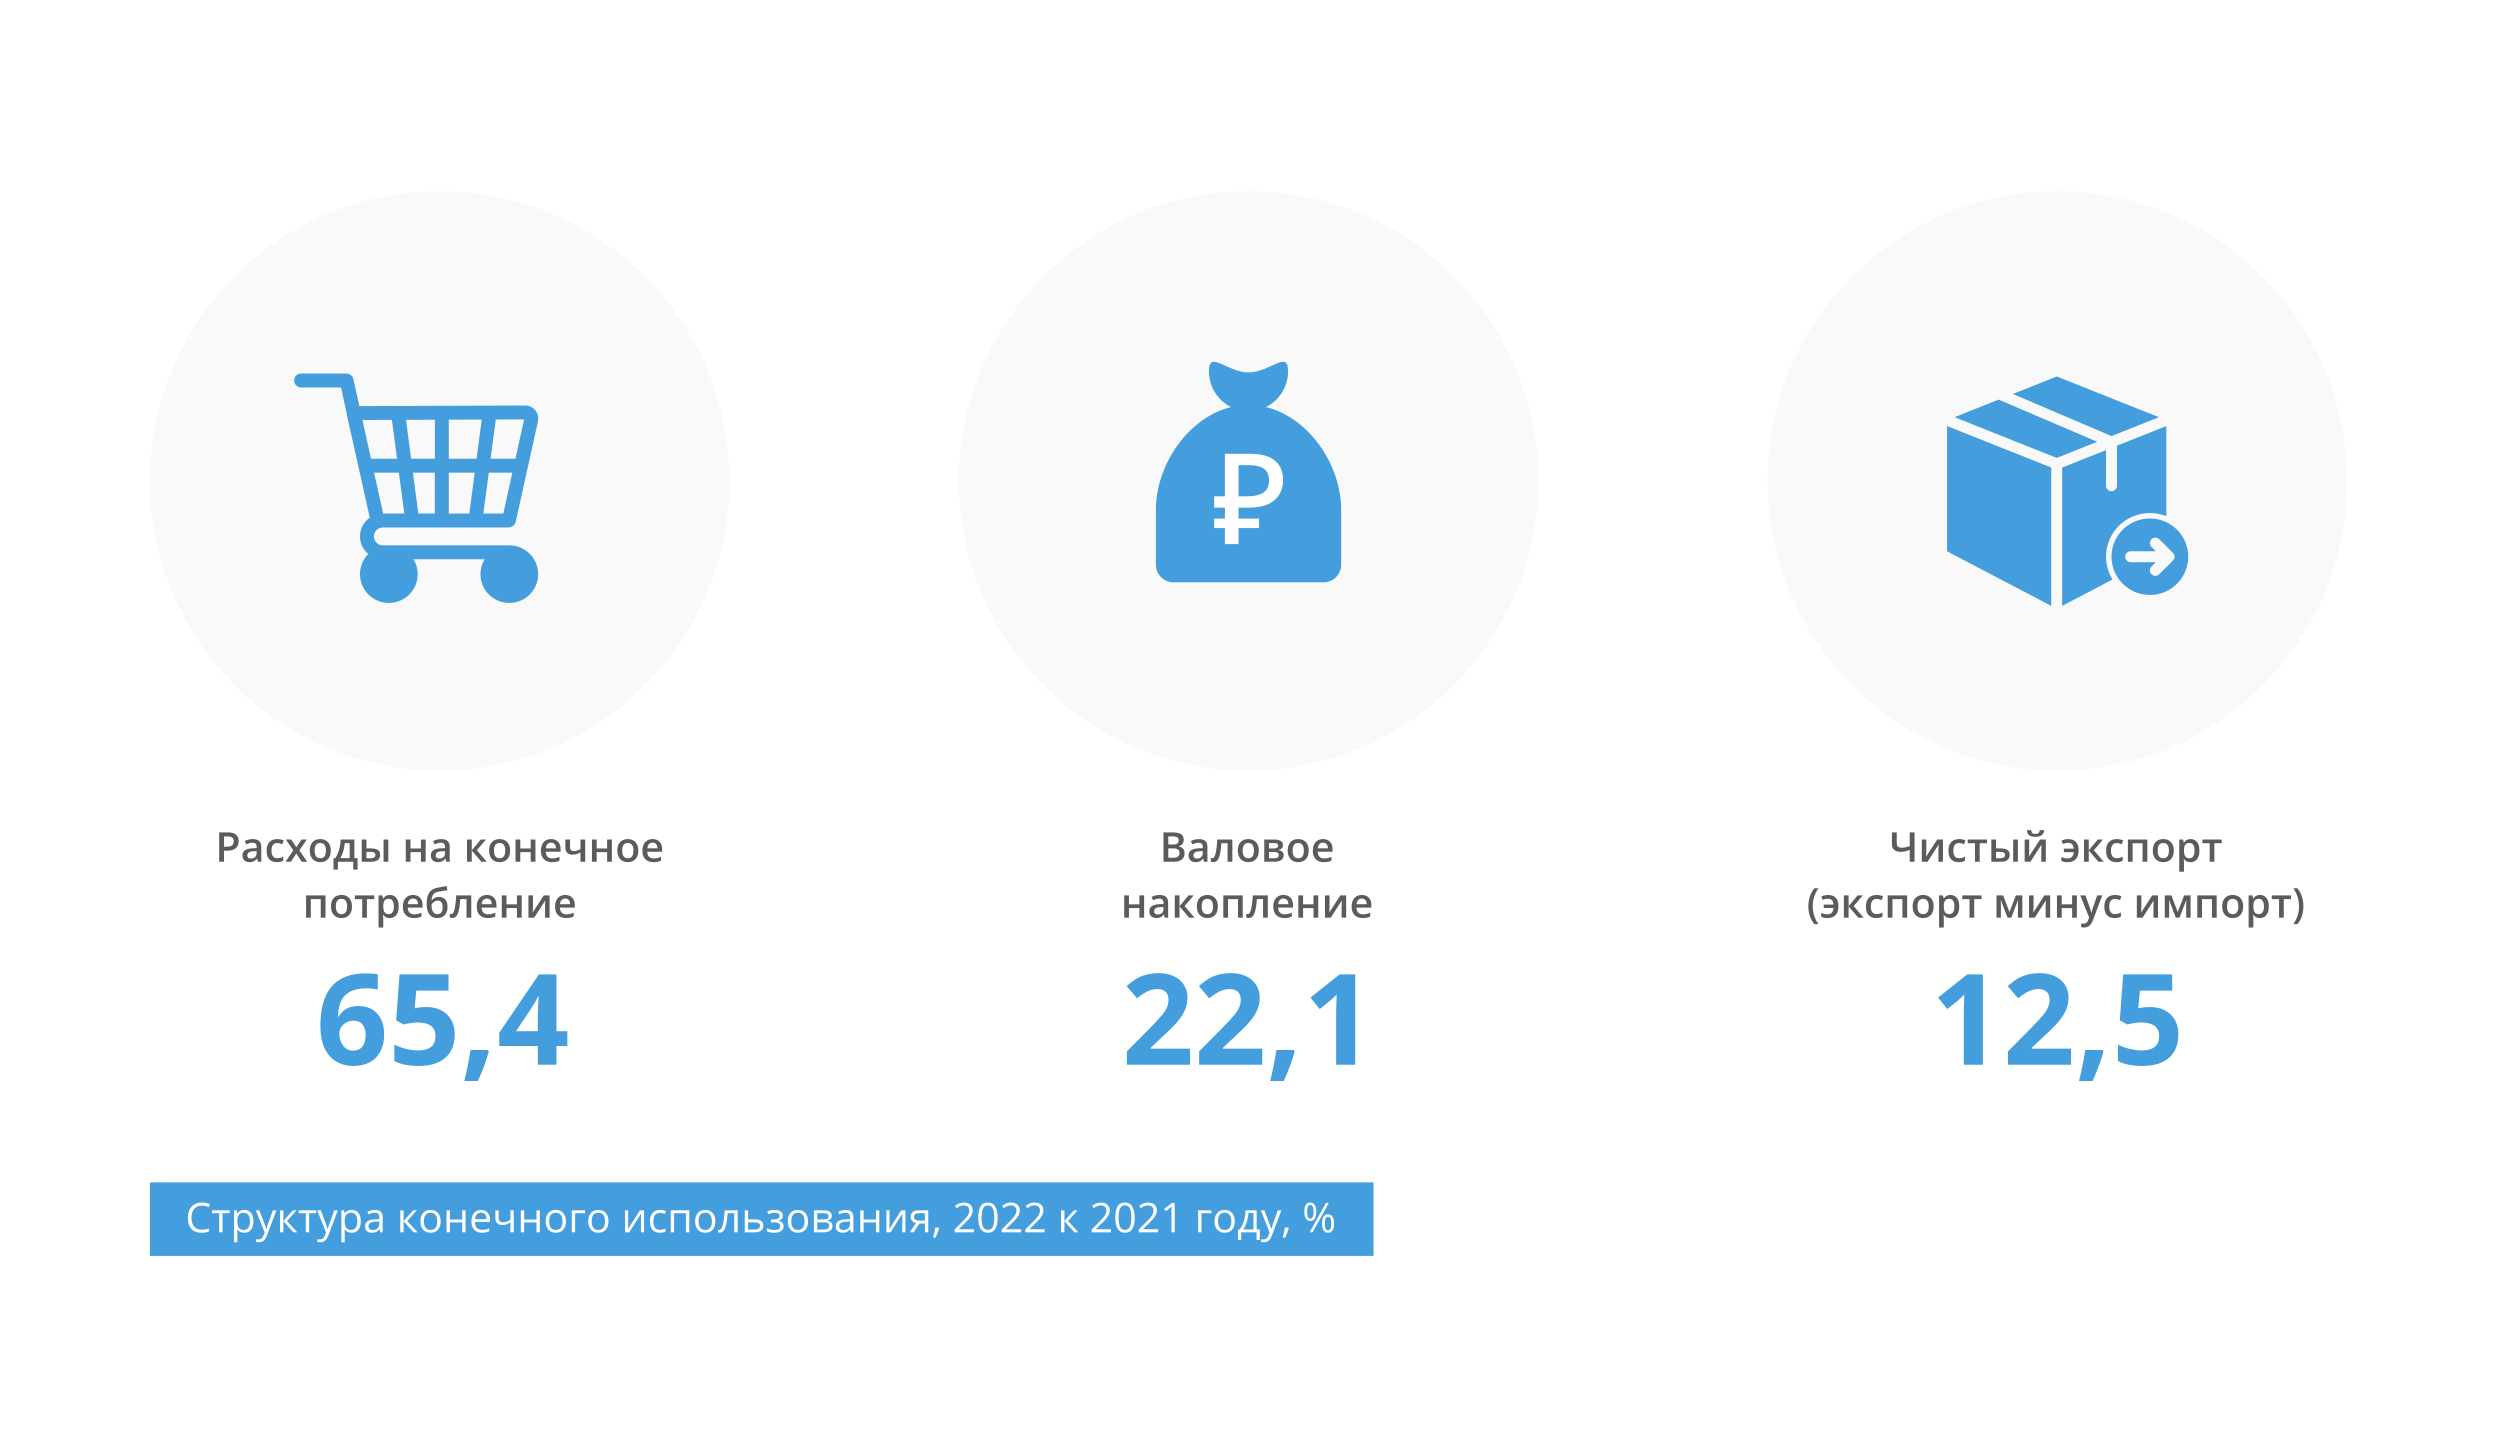 <?xml version="1.0" encoding="UTF-8"?> <svg xmlns="http://www.w3.org/2000/svg" width="850" height="491" viewBox="0 0 850 491" fill="none"> <g clip-path="url(#clip0_301_1411)"> <rect x="51" y="402" width="416" height="25" fill="#449EDD"></rect> <path d="M68.653 409.901C67.555 409.901 66.687 410.268 66.049 411.002C65.415 411.731 65.099 412.731 65.099 414.003C65.099 415.311 65.404 416.323 66.015 417.038C66.63 417.749 67.505 418.104 68.64 418.104C69.337 418.104 70.132 417.979 71.025 417.729V418.747C70.333 419.007 69.478 419.137 68.462 419.137C66.99 419.137 65.853 418.69 65.051 417.797C64.253 416.904 63.855 415.634 63.855 413.989C63.855 412.959 64.046 412.057 64.429 411.282C64.816 410.507 65.372 409.91 66.097 409.491C66.826 409.072 67.683 408.862 68.667 408.862C69.715 408.862 70.631 409.054 71.415 409.437L70.923 410.435C70.166 410.079 69.41 409.901 68.653 409.901ZM78.087 412.479H75.653V419H74.519V412.479H72.112V411.508H78.087V412.479ZM83.057 419.137C82.569 419.137 82.122 419.048 81.717 418.87C81.316 418.688 80.978 418.41 80.705 418.036H80.623C80.678 418.474 80.705 418.888 80.705 419.28V422.363H79.57V411.508H80.493L80.65 412.533H80.705C80.997 412.123 81.336 411.827 81.724 411.645C82.111 411.462 82.555 411.371 83.057 411.371C84.05 411.371 84.816 411.711 85.353 412.39C85.896 413.069 86.167 414.021 86.167 415.247C86.167 416.478 85.891 417.435 85.34 418.118C84.793 418.797 84.032 419.137 83.057 419.137ZM82.893 412.335C82.127 412.335 81.573 412.547 81.231 412.971C80.89 413.395 80.714 414.069 80.705 414.994V415.247C80.705 416.3 80.88 417.054 81.231 417.51C81.582 417.961 82.145 418.187 82.92 418.187C83.567 418.187 84.073 417.924 84.438 417.4C84.807 416.876 84.991 416.154 84.991 415.233C84.991 414.299 84.807 413.584 84.438 413.087C84.073 412.586 83.558 412.335 82.893 412.335ZM86.967 411.508H88.184L89.824 415.78C90.184 416.756 90.408 417.46 90.494 417.893H90.549C90.608 417.66 90.731 417.264 90.918 416.703C91.109 416.138 91.729 414.406 92.777 411.508H93.994L90.774 420.039C90.455 420.882 90.082 421.479 89.653 421.83C89.23 422.186 88.708 422.363 88.088 422.363C87.742 422.363 87.4 422.325 87.062 422.247V421.338C87.313 421.393 87.593 421.42 87.903 421.42C88.683 421.42 89.239 420.982 89.571 420.107L89.988 419.041L86.967 411.508ZM99.579 411.508H100.823L97.59 415.124L101.09 419H99.764L96.346 415.206V419H95.211V411.508H96.346V415.151L99.579 411.508ZM107.536 412.479H105.103V419H103.968V412.479H101.562V411.508H107.536V412.479ZM107.83 411.508H109.047L110.688 415.78C111.048 416.756 111.271 417.46 111.357 417.893H111.412C111.471 417.66 111.594 417.264 111.781 416.703C111.973 416.138 112.592 414.406 113.641 411.508H114.857L111.638 420.039C111.319 420.882 110.945 421.479 110.517 421.83C110.093 422.186 109.571 422.363 108.951 422.363C108.605 422.363 108.263 422.325 107.926 422.247V421.338C108.176 421.393 108.457 421.42 108.767 421.42C109.546 421.42 110.102 420.982 110.435 420.107L110.852 419.041L107.83 411.508ZM119.561 419.137C119.073 419.137 118.626 419.048 118.221 418.87C117.82 418.688 117.482 418.41 117.209 418.036H117.127C117.182 418.474 117.209 418.888 117.209 419.28V422.363H116.074V411.508H116.997L117.154 412.533H117.209C117.501 412.123 117.84 411.827 118.228 411.645C118.615 411.462 119.059 411.371 119.561 411.371C120.554 411.371 121.32 411.711 121.857 412.39C122.4 413.069 122.671 414.021 122.671 415.247C122.671 416.478 122.395 417.435 121.844 418.118C121.297 418.797 120.536 419.137 119.561 419.137ZM119.396 412.335C118.631 412.335 118.077 412.547 117.735 412.971C117.394 413.395 117.218 414.069 117.209 414.994V415.247C117.209 416.3 117.384 417.054 117.735 417.51C118.086 417.961 118.649 418.187 119.424 418.187C120.071 418.187 120.577 417.924 120.941 417.4C121.311 416.876 121.495 416.154 121.495 415.233C121.495 414.299 121.311 413.584 120.941 413.087C120.577 412.586 120.062 412.335 119.396 412.335ZM129.268 419L129.042 417.934H128.987C128.614 418.403 128.24 418.722 127.866 418.891C127.497 419.055 127.035 419.137 126.479 419.137C125.736 419.137 125.152 418.945 124.729 418.562C124.309 418.18 124.1 417.635 124.1 416.929C124.1 415.416 125.31 414.623 127.729 414.55L129.001 414.509V414.044C129.001 413.456 128.873 413.023 128.618 412.745C128.368 412.463 127.964 412.321 127.408 412.321C126.784 412.321 126.077 412.513 125.289 412.896L124.94 412.027C125.31 411.827 125.713 411.67 126.15 411.556C126.592 411.442 127.035 411.385 127.477 411.385C128.37 411.385 129.031 411.583 129.459 411.979C129.892 412.376 130.108 413.012 130.108 413.887V419H129.268ZM126.704 418.2C127.41 418.2 127.964 418.007 128.365 417.619C128.771 417.232 128.974 416.689 128.974 415.992V415.315L127.839 415.363C126.937 415.395 126.285 415.536 125.884 415.787C125.487 416.033 125.289 416.418 125.289 416.942C125.289 417.353 125.412 417.665 125.658 417.879C125.909 418.093 126.257 418.2 126.704 418.2ZM140.458 411.508H141.702L138.469 415.124L141.969 419H140.643L137.225 415.206V419H136.09V411.508H137.225V415.151L140.458 411.508ZM149.83 415.247C149.83 416.468 149.522 417.423 148.907 418.111C148.292 418.795 147.442 419.137 146.357 419.137C145.688 419.137 145.093 418.979 144.573 418.665C144.054 418.351 143.653 417.899 143.37 417.312C143.088 416.724 142.946 416.035 142.946 415.247C142.946 414.026 143.252 413.076 143.862 412.396C144.473 411.713 145.321 411.371 146.405 411.371C147.453 411.371 148.285 411.72 148.9 412.417C149.52 413.114 149.83 414.058 149.83 415.247ZM144.122 415.247C144.122 416.204 144.313 416.933 144.696 417.435C145.079 417.936 145.642 418.187 146.385 418.187C147.128 418.187 147.69 417.938 148.073 417.441C148.461 416.94 148.654 416.209 148.654 415.247C148.654 414.295 148.461 413.572 148.073 413.08C147.69 412.583 147.123 412.335 146.371 412.335C145.628 412.335 145.068 412.579 144.689 413.066C144.311 413.554 144.122 414.281 144.122 415.247ZM152.961 411.508V414.646H157.158V411.508H158.293V419H157.158V415.623H152.961V419H151.826V411.508H152.961ZM163.864 419.137C162.757 419.137 161.882 418.799 161.239 418.125C160.601 417.451 160.282 416.514 160.282 415.315C160.282 414.108 160.578 413.148 161.171 412.438C161.768 411.727 162.568 411.371 163.57 411.371C164.509 411.371 165.252 411.681 165.799 412.301C166.346 412.916 166.619 413.729 166.619 414.741V415.459H161.458C161.481 416.339 161.702 417.006 162.121 417.462C162.545 417.918 163.14 418.146 163.905 418.146C164.712 418.146 165.509 417.977 166.298 417.64V418.651C165.897 418.825 165.516 418.948 165.156 419.021C164.801 419.098 164.37 419.137 163.864 419.137ZM163.557 412.321C162.955 412.321 162.474 412.517 162.114 412.909C161.759 413.301 161.549 413.843 161.485 414.536H165.402C165.402 413.821 165.243 413.274 164.924 412.896C164.605 412.513 164.149 412.321 163.557 412.321ZM169.559 411.508V414.242C169.559 415.117 170.058 415.555 171.056 415.555C171.47 415.555 171.867 415.491 172.245 415.363C172.623 415.236 173.052 415.019 173.53 414.714V411.508H174.665V419H173.53V415.609C173.052 415.938 172.607 416.17 172.197 416.307C171.792 416.439 171.331 416.505 170.816 416.505C170.069 416.505 169.483 416.309 169.06 415.917C168.636 415.525 168.424 414.994 168.424 414.324V411.508H169.559ZM178.213 411.508V414.646H182.41V411.508H183.545V419H182.41V415.623H178.213V419H177.078V411.508H178.213ZM192.418 415.247C192.418 416.468 192.11 417.423 191.495 418.111C190.88 418.795 190.03 419.137 188.945 419.137C188.275 419.137 187.681 418.979 187.161 418.665C186.642 418.351 186.241 417.899 185.958 417.312C185.675 416.724 185.534 416.035 185.534 415.247C185.534 414.026 185.84 413.076 186.45 412.396C187.061 411.713 187.909 411.371 188.993 411.371C190.041 411.371 190.873 411.72 191.488 412.417C192.108 413.114 192.418 414.058 192.418 415.247ZM186.71 415.247C186.71 416.204 186.901 416.933 187.284 417.435C187.667 417.936 188.23 418.187 188.973 418.187C189.715 418.187 190.278 417.938 190.661 417.441C191.049 416.94 191.242 416.209 191.242 415.247C191.242 414.295 191.049 413.572 190.661 413.08C190.278 412.583 189.711 412.335 188.959 412.335C188.216 412.335 187.656 412.579 187.277 413.066C186.899 413.554 186.71 414.281 186.71 415.247ZM198.926 412.479H195.549V419H194.414V411.508H198.926V412.479ZM206.883 415.247C206.883 416.468 206.575 417.423 205.96 418.111C205.345 418.795 204.495 419.137 203.41 419.137C202.74 419.137 202.146 418.979 201.626 418.665C201.106 418.351 200.705 417.899 200.423 417.312C200.14 416.724 199.999 416.035 199.999 415.247C199.999 414.026 200.304 413.076 200.915 412.396C201.526 411.713 202.373 411.371 203.458 411.371C204.506 411.371 205.338 411.72 205.953 412.417C206.573 413.114 206.883 414.058 206.883 415.247ZM201.175 415.247C201.175 416.204 201.366 416.933 201.749 417.435C202.132 417.936 202.695 418.187 203.438 418.187C204.18 418.187 204.743 417.938 205.126 417.441C205.513 416.94 205.707 416.209 205.707 415.247C205.707 414.295 205.513 413.572 205.126 413.08C204.743 412.583 204.176 412.335 203.424 412.335C202.681 412.335 202.12 412.579 201.742 413.066C201.364 413.554 201.175 414.281 201.175 415.247ZM213.582 411.508V416.259L213.534 417.503L213.514 417.893L217.567 411.508H218.982V419H217.923V414.42L217.943 413.518L217.978 412.629L213.931 419H212.516V411.508H213.582ZM224.383 419.137C223.298 419.137 222.457 418.804 221.86 418.139C221.268 417.469 220.972 416.523 220.972 415.302C220.972 414.049 221.272 413.08 221.874 412.396C222.48 411.713 223.341 411.371 224.458 411.371C224.818 411.371 225.178 411.41 225.538 411.487C225.898 411.565 226.181 411.656 226.386 411.761L226.037 412.725C225.786 412.624 225.513 412.542 225.217 412.479C224.921 412.41 224.659 412.376 224.431 412.376C222.909 412.376 222.147 413.347 222.147 415.288C222.147 416.209 222.332 416.915 222.701 417.407C223.075 417.899 223.626 418.146 224.355 418.146C224.98 418.146 225.62 418.011 226.276 417.742V418.747C225.775 419.007 225.144 419.137 224.383 419.137ZM229.195 419H228.061V411.508H234.35V419H233.201V412.492H229.195V419ZM243.223 415.247C243.223 416.468 242.915 417.423 242.3 418.111C241.685 418.795 240.835 419.137 239.75 419.137C239.08 419.137 238.485 418.979 237.966 418.665C237.446 418.351 237.045 417.899 236.763 417.312C236.48 416.724 236.339 416.035 236.339 415.247C236.339 414.026 236.644 413.076 237.255 412.396C237.866 411.713 238.713 411.371 239.798 411.371C240.846 411.371 241.678 411.72 242.293 412.417C242.913 413.114 243.223 414.058 243.223 415.247ZM237.515 415.247C237.515 416.204 237.706 416.933 238.089 417.435C238.472 417.936 239.035 418.187 239.777 418.187C240.52 418.187 241.083 417.938 241.466 417.441C241.853 416.94 242.047 416.209 242.047 415.247C242.047 414.295 241.853 413.572 241.466 413.08C241.083 412.583 240.516 412.335 239.764 412.335C239.021 412.335 238.46 412.579 238.082 413.066C237.704 413.554 237.515 414.281 237.515 415.247ZM250.804 419H249.655V412.479H247.406C247.283 414.101 247.112 415.388 246.894 416.341C246.675 417.293 246.39 417.991 246.039 418.433C245.693 418.875 245.251 419.096 244.713 419.096C244.467 419.096 244.271 419.068 244.125 419.014V418.173C244.225 418.2 244.339 418.214 244.467 418.214C244.991 418.214 245.408 417.66 245.718 416.553C246.028 415.445 246.262 413.764 246.422 411.508H250.804V419ZM254.352 414.604H256.662C258.576 414.604 259.533 415.309 259.533 416.717C259.533 417.455 259.283 418.02 258.781 418.412C258.285 418.804 257.555 419 256.594 419H253.217V411.508H254.352V414.604ZM254.352 415.582V418.05H256.539C257.141 418.05 257.601 417.945 257.92 417.735C258.239 417.526 258.398 417.209 258.398 416.785C258.398 416.37 258.25 416.067 257.954 415.876C257.662 415.68 257.179 415.582 256.505 415.582H254.352ZM262.931 414.618C264.348 414.618 265.057 414.226 265.057 413.442C265.057 412.704 264.482 412.335 263.334 412.335C262.983 412.335 262.664 412.367 262.377 412.431C262.09 412.494 261.714 412.622 261.249 412.813L260.846 411.891C261.62 411.544 262.466 411.371 263.382 411.371C264.243 411.371 264.922 411.549 265.419 411.904C265.916 412.255 266.164 412.736 266.164 413.347C266.164 414.185 265.697 414.734 264.763 414.994V415.049C265.337 415.217 265.756 415.459 266.021 415.773C266.285 416.083 266.417 416.473 266.417 416.942C266.417 417.635 266.137 418.175 265.576 418.562C265.02 418.945 264.25 419.137 263.266 419.137C262.186 419.137 261.352 418.975 260.764 418.651V417.612C261.598 418.004 262.441 418.2 263.293 418.2C263.949 418.2 264.444 418.089 264.776 417.865C265.114 417.637 265.282 417.312 265.282 416.888C265.282 416.017 264.574 415.582 263.156 415.582H262.117V414.618H262.931ZM274.736 415.247C274.736 416.468 274.429 417.423 273.813 418.111C273.198 418.795 272.348 419.137 271.264 419.137C270.594 419.137 269.999 418.979 269.479 418.665C268.96 418.351 268.559 417.899 268.276 417.312C267.994 416.724 267.853 416.035 267.853 415.247C267.853 414.026 268.158 413.076 268.769 412.396C269.379 411.713 270.227 411.371 271.312 411.371C272.36 411.371 273.191 411.72 273.807 412.417C274.426 413.114 274.736 414.058 274.736 415.247ZM269.028 415.247C269.028 416.204 269.22 416.933 269.603 417.435C269.985 417.936 270.548 418.187 271.291 418.187C272.034 418.187 272.597 417.938 272.979 417.441C273.367 416.94 273.561 416.209 273.561 415.247C273.561 414.295 273.367 413.572 272.979 413.08C272.597 412.583 272.029 412.335 271.277 412.335C270.535 412.335 269.974 412.579 269.596 413.066C269.217 413.554 269.028 414.281 269.028 415.247ZM282.81 413.388C282.81 413.875 282.668 414.247 282.386 414.502C282.108 414.753 281.716 414.921 281.21 415.008V415.069C281.848 415.156 282.313 415.343 282.604 415.63C282.901 415.917 283.049 416.313 283.049 416.819C283.049 417.517 282.791 418.054 282.276 418.433C281.766 418.811 281.019 419 280.034 419H276.732V411.508H280.021C281.88 411.508 282.81 412.134 282.81 413.388ZM281.914 416.744C281.914 416.339 281.759 416.045 281.449 415.862C281.144 415.675 280.636 415.582 279.925 415.582H277.867V418.05H279.952C281.26 418.05 281.914 417.615 281.914 416.744ZM281.702 413.497C281.702 413.132 281.561 412.875 281.278 412.725C281 412.57 280.576 412.492 280.007 412.492H277.867V414.604H279.788C280.49 414.604 280.984 414.518 281.271 414.345C281.559 414.172 281.702 413.889 281.702 413.497ZM289.311 419L289.085 417.934H289.03C288.657 418.403 288.283 418.722 287.909 418.891C287.54 419.055 287.077 419.137 286.521 419.137C285.779 419.137 285.195 418.945 284.771 418.562C284.352 418.18 284.143 417.635 284.143 416.929C284.143 415.416 285.353 414.623 287.772 414.55L289.044 414.509V414.044C289.044 413.456 288.916 413.023 288.661 412.745C288.41 412.463 288.007 412.321 287.451 412.321C286.827 412.321 286.12 412.513 285.332 412.896L284.983 412.027C285.353 411.827 285.756 411.67 286.193 411.556C286.635 411.442 287.077 411.385 287.52 411.385C288.413 411.385 289.074 411.583 289.502 411.979C289.935 412.376 290.151 413.012 290.151 413.887V419H289.311ZM286.747 418.2C287.453 418.2 288.007 418.007 288.408 417.619C288.814 417.232 289.017 416.689 289.017 415.992V415.315L287.882 415.363C286.979 415.395 286.328 415.536 285.927 415.787C285.53 416.033 285.332 416.418 285.332 416.942C285.332 417.353 285.455 417.665 285.701 417.879C285.952 418.093 286.3 418.2 286.747 418.2ZM293.631 411.508V414.646H297.828V411.508H298.963V419H297.828V415.623H293.631V419H292.496V411.508H293.631ZM302.436 411.508V416.259L302.388 417.503L302.367 417.893L306.421 411.508H307.836V419H306.776V414.42L306.797 413.518L306.831 412.629L302.784 419H301.369V411.508H302.436ZM310.618 419H309.292L311.445 415.835C310.867 415.707 310.422 415.461 310.112 415.097C309.807 414.728 309.654 414.265 309.654 413.709C309.654 413.025 309.884 412.488 310.345 412.096C310.805 411.704 311.448 411.508 312.272 411.508H315.608V419H314.474V416.006H312.58L310.618 419ZM310.762 413.723C310.762 414.589 311.391 415.021 312.648 415.021H314.474V412.492H312.416C311.313 412.492 310.762 412.902 310.762 413.723ZM319.211 417.373L319.313 417.53C319.195 417.986 319.024 418.515 318.801 419.116C318.577 419.722 318.345 420.285 318.104 420.805H317.249C317.372 420.331 317.507 419.745 317.652 419.048C317.803 418.351 317.908 417.792 317.967 417.373H319.211ZM331.14 419H324.57V418.022L327.202 415.377C328.004 414.566 328.533 413.987 328.788 413.641C329.043 413.294 329.235 412.957 329.362 412.629C329.49 412.301 329.554 411.948 329.554 411.569C329.554 411.036 329.392 410.615 329.068 410.305C328.745 409.99 328.296 409.833 327.722 409.833C327.307 409.833 326.913 409.901 326.539 410.038C326.17 410.175 325.757 410.423 325.302 410.783L324.7 410.011C325.621 409.245 326.623 408.862 327.708 408.862C328.647 408.862 329.383 409.104 329.916 409.587C330.449 410.065 330.716 410.71 330.716 411.521C330.716 412.155 330.538 412.782 330.183 413.401C329.827 414.021 329.162 414.805 328.187 415.753L325.999 417.893V417.947H331.14V419ZM339.206 413.989C339.206 415.716 338.933 417.006 338.386 417.858C337.843 418.711 337.012 419.137 335.891 419.137C334.815 419.137 333.997 418.701 333.437 417.831C332.876 416.956 332.596 415.675 332.596 413.989C332.596 412.248 332.867 410.956 333.409 410.113C333.951 409.27 334.779 408.849 335.891 408.849C336.975 408.849 337.798 409.288 338.358 410.168C338.924 411.048 339.206 412.321 339.206 413.989ZM333.744 413.989C333.744 415.443 333.915 416.503 334.257 417.168C334.599 417.829 335.143 418.159 335.891 418.159C336.647 418.159 337.194 417.824 337.531 417.154C337.873 416.48 338.044 415.425 338.044 413.989C338.044 412.554 337.873 411.503 337.531 410.838C337.194 410.168 336.647 409.833 335.891 409.833C335.143 409.833 334.599 410.163 334.257 410.824C333.915 411.48 333.744 412.535 333.744 413.989ZM347.163 419H340.594V418.022L343.226 415.377C344.028 414.566 344.556 413.987 344.812 413.641C345.067 413.294 345.258 412.957 345.386 412.629C345.513 412.301 345.577 411.948 345.577 411.569C345.577 411.036 345.415 410.615 345.092 410.305C344.768 409.99 344.319 409.833 343.745 409.833C343.33 409.833 342.936 409.901 342.562 410.038C342.193 410.175 341.781 410.423 341.325 410.783L340.724 410.011C341.644 409.245 342.647 408.862 343.731 408.862C344.67 408.862 345.406 409.104 345.939 409.587C346.473 410.065 346.739 410.71 346.739 411.521C346.739 412.155 346.562 412.782 346.206 413.401C345.851 414.021 345.185 414.805 344.21 415.753L342.022 417.893V417.947H347.163V419ZM355.175 419H348.605V418.022L351.237 415.377C352.039 414.566 352.568 413.987 352.823 413.641C353.078 413.294 353.27 412.957 353.397 412.629C353.525 412.301 353.589 411.948 353.589 411.569C353.589 411.036 353.427 410.615 353.104 410.305C352.78 409.99 352.331 409.833 351.757 409.833C351.342 409.833 350.948 409.901 350.574 410.038C350.205 410.175 349.793 410.423 349.337 410.783L348.735 410.011C349.656 409.245 350.659 408.862 351.743 408.862C352.682 408.862 353.418 409.104 353.951 409.587C354.484 410.065 354.751 410.71 354.751 411.521C354.751 412.155 354.573 412.782 354.218 413.401C353.862 414.021 353.197 414.805 352.222 415.753L350.034 417.893V417.947H355.175V419ZM365.142 411.508H366.386L363.152 415.124L366.652 419H365.326L361.908 415.206V419H360.773V411.508H361.908V415.151L365.142 411.508ZM377.733 419H371.164V418.022L373.796 415.377C374.598 414.566 375.127 413.987 375.382 413.641C375.637 413.294 375.828 412.957 375.956 412.629C376.084 412.301 376.147 411.948 376.147 411.569C376.147 411.036 375.986 410.615 375.662 410.305C375.339 409.99 374.89 409.833 374.315 409.833C373.901 409.833 373.507 409.901 373.133 410.038C372.764 410.175 372.351 410.423 371.896 410.783L371.294 410.011C372.215 409.245 373.217 408.862 374.302 408.862C375.241 408.862 375.977 409.104 376.51 409.587C377.043 410.065 377.31 410.71 377.31 411.521C377.31 412.155 377.132 412.782 376.776 413.401C376.421 414.021 375.756 414.805 374.78 415.753L372.593 417.893V417.947H377.733V419ZM385.8 413.989C385.8 415.716 385.526 417.006 384.979 417.858C384.437 418.711 383.605 419.137 382.484 419.137C381.409 419.137 380.591 418.701 380.03 417.831C379.47 416.956 379.189 415.675 379.189 413.989C379.189 412.248 379.461 410.956 380.003 410.113C380.545 409.27 381.372 408.849 382.484 408.849C383.569 408.849 384.392 409.288 384.952 410.168C385.517 411.048 385.8 412.321 385.8 413.989ZM380.338 413.989C380.338 415.443 380.509 416.503 380.851 417.168C381.192 417.829 381.737 418.159 382.484 418.159C383.241 418.159 383.788 417.824 384.125 417.154C384.467 416.48 384.638 415.425 384.638 413.989C384.638 412.554 384.467 411.503 384.125 410.838C383.788 410.168 383.241 409.833 382.484 409.833C381.737 409.833 381.192 410.163 380.851 410.824C380.509 411.48 380.338 412.535 380.338 413.989ZM393.757 419H387.188V418.022L389.819 415.377C390.621 414.566 391.15 413.987 391.405 413.641C391.66 413.294 391.852 412.957 391.979 412.629C392.107 412.301 392.171 411.948 392.171 411.569C392.171 411.036 392.009 410.615 391.686 410.305C391.362 409.99 390.913 409.833 390.339 409.833C389.924 409.833 389.53 409.901 389.156 410.038C388.787 410.175 388.375 410.423 387.919 410.783L387.317 410.011C388.238 409.245 389.241 408.862 390.325 408.862C391.264 408.862 392 409.104 392.533 409.587C393.066 410.065 393.333 410.71 393.333 411.521C393.333 412.155 393.155 412.782 392.8 413.401C392.444 414.021 391.779 414.805 390.804 415.753L388.616 417.893V417.947H393.757V419ZM399.403 419H398.296V411.877C398.296 411.285 398.314 410.724 398.351 410.195C398.255 410.291 398.148 410.391 398.029 410.496C397.911 410.601 397.368 411.045 396.402 411.829L395.801 411.05L398.446 409.006H399.403V419ZM411.879 412.479H408.502V419H407.367V411.508H411.879V412.479ZM419.836 415.247C419.836 416.468 419.528 417.423 418.913 418.111C418.298 418.795 417.448 419.137 416.363 419.137C415.693 419.137 415.099 418.979 414.579 418.665C414.06 418.351 413.659 417.899 413.376 417.312C413.093 416.724 412.952 416.035 412.952 415.247C412.952 414.026 413.257 413.076 413.868 412.396C414.479 411.713 415.326 411.371 416.411 411.371C417.459 411.371 418.291 411.72 418.906 412.417C419.526 413.114 419.836 414.058 419.836 415.247ZM414.128 415.247C414.128 416.204 414.319 416.933 414.702 417.435C415.085 417.936 415.648 418.187 416.391 418.187C417.133 418.187 417.696 417.938 418.079 417.441C418.466 416.94 418.66 416.209 418.66 415.247C418.66 414.295 418.466 413.572 418.079 413.08C417.696 412.583 417.129 412.335 416.377 412.335C415.634 412.335 415.074 412.579 414.695 413.066C414.317 413.554 414.128 414.281 414.128 415.247ZM428.34 421.591H427.239V419H422.003V421.591H420.909V418.022H421.497C422.108 417.193 422.586 416.22 422.933 415.104C423.279 413.987 423.459 412.788 423.473 411.508H427.267V418.022H428.34V421.591ZM426.173 418.022V412.403H424.491C424.432 413.415 424.236 414.44 423.903 415.479C423.575 416.514 423.165 417.362 422.673 418.022H426.173ZM428.654 411.508H429.871L431.512 415.78C431.872 416.756 432.095 417.46 432.182 417.893H432.236C432.296 417.66 432.419 417.264 432.605 416.703C432.797 416.138 433.417 414.406 434.465 411.508H435.682L432.462 420.039C432.143 420.882 431.769 421.479 431.341 421.83C430.917 422.186 430.395 422.363 429.775 422.363C429.429 422.363 429.087 422.325 428.75 422.247V421.338C429.001 421.393 429.281 421.42 429.591 421.42C430.37 421.42 430.926 420.982 431.259 420.107L431.676 419.041L428.654 411.508ZM438.088 417.373L438.19 417.53C438.072 417.986 437.901 418.515 437.678 419.116C437.454 419.722 437.222 420.285 436.98 420.805H436.126C436.249 420.331 436.383 419.745 436.529 419.048C436.68 418.351 436.785 417.792 436.844 417.373H438.088ZM444.418 411.986C444.418 412.761 444.502 413.342 444.671 413.729C444.84 414.117 445.113 414.311 445.491 414.311C446.239 414.311 446.612 413.536 446.612 411.986C446.612 410.446 446.239 409.676 445.491 409.676C445.113 409.676 444.84 409.867 444.671 410.25C444.502 410.633 444.418 411.212 444.418 411.986ZM447.549 411.986C447.549 413.025 447.373 413.812 447.022 414.345C446.676 414.873 446.166 415.138 445.491 415.138C444.853 415.138 444.356 414.867 444.001 414.324C443.65 413.782 443.475 413.003 443.475 411.986C443.475 410.952 443.643 410.173 443.98 409.648C444.322 409.124 444.826 408.862 445.491 408.862C446.152 408.862 446.66 409.133 447.016 409.676C447.371 410.218 447.549 410.988 447.549 411.986ZM450.434 415.992C450.434 416.771 450.518 417.355 450.687 417.742C450.855 418.125 451.131 418.316 451.514 418.316C451.896 418.316 452.179 418.127 452.361 417.749C452.544 417.366 452.635 416.781 452.635 415.992C452.635 415.213 452.544 414.636 452.361 414.263C452.179 413.884 451.896 413.695 451.514 413.695C451.131 413.695 450.855 413.884 450.687 414.263C450.518 414.636 450.434 415.213 450.434 415.992ZM453.571 415.992C453.571 417.027 453.396 417.811 453.045 418.344C452.699 418.872 452.188 419.137 451.514 419.137C450.867 419.137 450.368 418.866 450.017 418.323C449.67 417.781 449.497 417.004 449.497 415.992C449.497 414.958 449.666 414.178 450.003 413.654C450.345 413.13 450.848 412.868 451.514 412.868C452.161 412.868 452.664 413.137 453.024 413.675C453.389 414.208 453.571 414.98 453.571 415.992ZM451.808 409.006L446.264 419H445.259L450.803 409.006H451.808Z" fill="white"></path> <path d="M77.429 283.006C78.718 283.006 79.659 283.27 80.252 283.799C80.844 284.327 81.141 285.068 81.141 286.021C81.141 286.453 81.072 286.866 80.936 287.258C80.803 287.645 80.585 287.989 80.279 288.29C79.974 288.586 79.571 288.821 79.069 288.994C78.573 289.167 77.96 289.254 77.231 289.254H76.164V293H74.523V283.006H77.429ZM77.319 284.366H76.164V287.887H77.06C77.575 287.887 78.012 287.827 78.372 287.709C78.732 287.586 79.005 287.392 79.192 287.128C79.379 286.864 79.473 286.515 79.473 286.082C79.473 285.503 79.297 285.073 78.946 284.79C78.6 284.507 78.058 284.366 77.319 284.366ZM85.939 285.289C86.897 285.289 87.619 285.501 88.106 285.925C88.599 286.349 88.845 287.009 88.845 287.907V293H87.703L87.395 291.927H87.341C87.127 292.2 86.906 292.426 86.678 292.604C86.45 292.781 86.186 292.913 85.885 293C85.588 293.091 85.226 293.137 84.798 293.137C84.347 293.137 83.943 293.055 83.588 292.891C83.232 292.722 82.952 292.467 82.747 292.125C82.542 291.783 82.439 291.35 82.439 290.826C82.439 290.047 82.729 289.461 83.308 289.069C83.891 288.677 84.77 288.461 85.946 288.42L87.259 288.372V287.976C87.259 287.451 87.136 287.078 86.89 286.854C86.648 286.631 86.306 286.52 85.864 286.52C85.486 286.52 85.119 286.574 84.764 286.684C84.408 286.793 84.062 286.927 83.725 287.087L83.205 285.952C83.574 285.756 83.993 285.597 84.463 285.474C84.937 285.351 85.429 285.289 85.939 285.289ZM87.252 289.384L86.274 289.418C85.472 289.445 84.909 289.582 84.586 289.828C84.262 290.074 84.101 290.411 84.101 290.84C84.101 291.214 84.212 291.487 84.436 291.66C84.659 291.829 84.953 291.913 85.317 291.913C85.873 291.913 86.334 291.756 86.698 291.441C87.067 291.122 87.252 290.655 87.252 290.04V289.384ZM94.143 293.137C93.427 293.137 92.807 292.998 92.283 292.72C91.759 292.442 91.356 292.016 91.073 291.441C90.791 290.867 90.649 290.138 90.649 289.254C90.649 288.333 90.804 287.581 91.114 286.998C91.424 286.415 91.853 285.984 92.399 285.706C92.951 285.428 93.582 285.289 94.293 285.289C94.744 285.289 95.152 285.335 95.517 285.426C95.886 285.512 96.198 285.619 96.453 285.747L95.975 287.032C95.697 286.918 95.412 286.823 95.12 286.745C94.829 286.668 94.548 286.629 94.279 286.629C93.837 286.629 93.468 286.727 93.172 286.923C92.88 287.119 92.662 287.41 92.516 287.798C92.374 288.185 92.304 288.666 92.304 289.24C92.304 289.796 92.377 290.266 92.522 290.648C92.668 291.027 92.885 291.314 93.172 291.51C93.459 291.701 93.812 291.797 94.231 291.797C94.646 291.797 95.018 291.747 95.346 291.646C95.674 291.546 95.984 291.416 96.275 291.257V292.651C95.988 292.815 95.681 292.936 95.353 293.014C95.024 293.096 94.621 293.137 94.143 293.137ZM99.728 289.131L97.198 285.433H99.03L100.76 288.092L102.496 285.433H104.321L101.778 289.131L104.451 293H102.612L100.76 290.163L98.9 293H97.075L99.728 289.131ZM112.463 289.199C112.463 289.828 112.381 290.386 112.217 290.874C112.053 291.362 111.813 291.774 111.499 292.111C111.185 292.444 110.806 292.699 110.364 292.877C109.922 293.05 109.423 293.137 108.867 293.137C108.348 293.137 107.871 293.05 107.438 292.877C107.006 292.699 106.63 292.444 106.311 292.111C105.996 291.774 105.752 291.362 105.579 290.874C105.406 290.386 105.319 289.828 105.319 289.199C105.319 288.365 105.463 287.659 105.75 287.08C106.042 286.497 106.456 286.052 106.994 285.747C107.532 285.442 108.172 285.289 108.915 285.289C109.612 285.289 110.228 285.442 110.761 285.747C111.294 286.052 111.711 286.497 112.012 287.08C112.312 287.663 112.463 288.37 112.463 289.199ZM106.974 289.199C106.974 289.751 107.04 290.222 107.172 290.614C107.309 291.006 107.518 291.307 107.801 291.517C108.083 291.722 108.448 291.824 108.895 291.824C109.341 291.824 109.706 291.722 109.988 291.517C110.271 291.307 110.478 291.006 110.61 290.614C110.743 290.222 110.809 289.751 110.809 289.199C110.809 288.648 110.743 288.181 110.61 287.798C110.478 287.41 110.271 287.117 109.988 286.916C109.706 286.711 109.339 286.608 108.888 286.608C108.222 286.608 107.737 286.832 107.432 287.278C107.126 287.725 106.974 288.365 106.974 289.199ZM120.488 285.433V291.756H121.582V295.666H120.099V293H114.876V295.666H113.393V291.756H114.008C114.391 291.2 114.71 290.58 114.965 289.896C115.225 289.213 115.425 288.493 115.566 287.736C115.712 286.975 115.803 286.207 115.84 285.433H120.488ZM118.896 286.663H117.221C117.166 287.278 117.073 287.891 116.94 288.502C116.808 289.108 116.637 289.689 116.428 290.245C116.223 290.797 115.977 291.3 115.689 291.756H118.896V286.663ZM122.99 293V285.433H124.604V288.454H126.128C126.839 288.454 127.424 288.536 127.885 288.7C128.345 288.86 128.687 289.101 128.91 289.425C129.133 289.748 129.245 290.154 129.245 290.642C129.245 291.12 129.138 291.537 128.924 291.893C128.71 292.243 128.375 292.517 127.919 292.713C127.463 292.904 126.866 293 126.128 293H122.99ZM124.604 291.817H126.019C126.502 291.817 126.891 291.731 127.188 291.558C127.488 291.38 127.639 291.088 127.639 290.683C127.639 290.304 127.5 290.038 127.222 289.883C126.948 289.723 126.547 289.644 126.019 289.644H124.604V291.817ZM130.414 293V285.433H132.027V293H130.414ZM139.574 285.433V288.475H143.115V285.433H144.729V293H143.115V289.732H139.574V293H137.961V285.433H139.574ZM149.992 285.289C150.949 285.289 151.672 285.501 152.159 285.925C152.651 286.349 152.897 287.009 152.897 287.907V293H151.756L151.448 291.927H151.394C151.179 292.2 150.958 292.426 150.73 292.604C150.503 292.781 150.238 292.913 149.938 293C149.641 293.091 149.279 293.137 148.851 293.137C148.399 293.137 147.996 293.055 147.641 292.891C147.285 292.722 147.005 292.467 146.8 292.125C146.595 291.783 146.492 291.35 146.492 290.826C146.492 290.047 146.782 289.461 147.36 289.069C147.944 288.677 148.823 288.461 149.999 288.42L151.312 288.372V287.976C151.312 287.451 151.188 287.078 150.942 286.854C150.701 286.631 150.359 286.52 149.917 286.52C149.539 286.52 149.172 286.574 148.816 286.684C148.461 286.793 148.115 286.927 147.777 287.087L147.258 285.952C147.627 285.756 148.046 285.597 148.516 285.474C148.99 285.351 149.482 285.289 149.992 285.289ZM151.305 289.384L150.327 289.418C149.525 289.445 148.962 289.582 148.639 289.828C148.315 290.074 148.153 290.411 148.153 290.84C148.153 291.214 148.265 291.487 148.488 291.66C148.712 291.829 149.006 291.913 149.37 291.913C149.926 291.913 150.386 291.756 150.751 291.441C151.12 291.122 151.305 290.655 151.305 290.04V289.384ZM163.473 285.433H165.243L162.112 289.069L165.51 293H163.657L160.396 289.158V293H158.783V285.433H160.396V289.104L163.473 285.433ZM173.439 289.199C173.439 289.828 173.357 290.386 173.193 290.874C173.029 291.362 172.79 291.774 172.476 292.111C172.161 292.444 171.783 292.699 171.341 292.877C170.899 293.05 170.4 293.137 169.844 293.137C169.324 293.137 168.848 293.05 168.415 292.877C167.982 292.699 167.606 292.444 167.287 292.111C166.973 291.774 166.729 291.362 166.556 290.874C166.382 290.386 166.296 289.828 166.296 289.199C166.296 288.365 166.439 287.659 166.727 287.08C167.018 286.497 167.433 286.052 167.971 285.747C168.508 285.442 169.149 285.289 169.892 285.289C170.589 285.289 171.204 285.442 171.737 285.747C172.271 286.052 172.688 286.497 172.988 287.08C173.289 287.663 173.439 288.37 173.439 289.199ZM167.95 289.199C167.95 289.751 168.016 290.222 168.148 290.614C168.285 291.006 168.495 291.307 168.777 291.517C169.06 291.722 169.424 291.824 169.871 291.824C170.318 291.824 170.682 291.722 170.965 291.517C171.247 291.307 171.455 291.006 171.587 290.614C171.719 290.222 171.785 289.751 171.785 289.199C171.785 288.648 171.719 288.181 171.587 287.798C171.455 287.41 171.247 287.117 170.965 286.916C170.682 286.711 170.315 286.608 169.864 286.608C169.199 286.608 168.714 286.832 168.408 287.278C168.103 287.725 167.95 288.365 167.95 289.199ZM176.898 285.433V288.475H180.439V285.433H182.053V293H180.439V289.732H176.898V293H175.285V285.433H176.898ZM187.364 285.289C188.039 285.289 188.618 285.428 189.101 285.706C189.584 285.984 189.955 286.378 190.215 286.889C190.475 287.399 190.604 288.01 190.604 288.721V289.582H185.553C185.571 290.316 185.767 290.881 186.141 291.277C186.519 291.674 187.048 291.872 187.727 291.872C188.21 291.872 188.643 291.826 189.025 291.735C189.413 291.64 189.812 291.501 190.222 291.318V292.624C189.843 292.802 189.458 292.932 189.066 293.014C188.674 293.096 188.205 293.137 187.658 293.137C186.915 293.137 186.261 292.993 185.696 292.706C185.136 292.414 184.696 291.981 184.377 291.407C184.062 290.833 183.905 290.12 183.905 289.268C183.905 288.42 184.049 287.7 184.336 287.107C184.623 286.515 185.026 286.064 185.546 285.754C186.065 285.444 186.672 285.289 187.364 285.289ZM187.364 286.499C186.858 286.499 186.448 286.663 186.134 286.991C185.824 287.319 185.642 287.8 185.587 288.434H189.032C189.028 288.055 188.964 287.72 188.841 287.429C188.722 287.137 188.54 286.909 188.294 286.745C188.052 286.581 187.743 286.499 187.364 286.499ZM193.824 285.433V288.174C193.824 288.575 193.929 288.873 194.139 289.069C194.348 289.265 194.649 289.363 195.041 289.363C195.479 289.363 195.88 289.304 196.244 289.186C196.613 289.067 196.985 288.908 197.358 288.707V285.433H198.965V293H197.358V289.801C196.98 290.024 196.586 290.211 196.176 290.361C195.766 290.512 195.285 290.587 194.733 290.587C193.95 290.587 193.334 290.384 192.888 289.979C192.441 289.573 192.218 288.994 192.218 288.242V285.433H193.824ZM202.875 285.433V288.475H206.416V285.433H208.029V293H206.416V289.732H202.875V293H201.262V285.433H202.875ZM217.025 289.199C217.025 289.828 216.943 290.386 216.779 290.874C216.615 291.362 216.376 291.774 216.062 292.111C215.747 292.444 215.369 292.699 214.927 292.877C214.485 293.05 213.986 293.137 213.43 293.137C212.91 293.137 212.434 293.05 212.001 292.877C211.568 292.699 211.192 292.444 210.873 292.111C210.559 291.774 210.315 291.362 210.142 290.874C209.968 290.386 209.882 289.828 209.882 289.199C209.882 288.365 210.025 287.659 210.312 287.08C210.604 286.497 211.019 286.052 211.557 285.747C212.094 285.442 212.735 285.289 213.478 285.289C214.175 285.289 214.79 285.442 215.323 285.747C215.856 286.052 216.273 286.497 216.574 287.08C216.875 287.663 217.025 288.37 217.025 289.199ZM211.536 289.199C211.536 289.751 211.602 290.222 211.734 290.614C211.871 291.006 212.081 291.307 212.363 291.517C212.646 291.722 213.01 291.824 213.457 291.824C213.904 291.824 214.268 291.722 214.551 291.517C214.833 291.307 215.041 291.006 215.173 290.614C215.305 290.222 215.371 289.751 215.371 289.199C215.371 288.648 215.305 288.181 215.173 287.798C215.041 287.41 214.833 287.117 214.551 286.916C214.268 286.711 213.901 286.608 213.45 286.608C212.785 286.608 212.299 286.832 211.994 287.278C211.689 287.725 211.536 288.365 211.536 289.199ZM221.886 285.289C222.56 285.289 223.139 285.428 223.622 285.706C224.105 285.984 224.477 286.378 224.736 286.889C224.996 287.399 225.126 288.01 225.126 288.721V289.582H220.074C220.092 290.316 220.288 290.881 220.662 291.277C221.04 291.674 221.569 291.872 222.248 291.872C222.731 291.872 223.164 291.826 223.547 291.735C223.934 291.64 224.333 291.501 224.743 291.318V292.624C224.365 292.802 223.98 292.932 223.588 293.014C223.196 293.096 222.727 293.137 222.18 293.137C221.437 293.137 220.783 292.993 220.218 292.706C219.657 292.414 219.217 291.981 218.898 291.407C218.584 290.833 218.427 290.12 218.427 289.268C218.427 288.42 218.57 287.7 218.857 287.107C219.145 286.515 219.548 286.064 220.067 285.754C220.587 285.444 221.193 285.289 221.886 285.289ZM221.886 286.499C221.38 286.499 220.97 286.663 220.655 286.991C220.345 287.319 220.163 287.8 220.108 288.434H223.554C223.549 288.055 223.485 287.72 223.362 287.429C223.244 287.137 223.062 286.909 222.815 286.745C222.574 286.581 222.264 286.499 221.886 286.499ZM110.672 304.433V312H109.052V305.704H105.675V312H104.062V304.433H110.672ZM119.675 308.199C119.675 308.828 119.593 309.386 119.429 309.874C119.265 310.362 119.025 310.774 118.711 311.111C118.396 311.444 118.018 311.699 117.576 311.877C117.134 312.05 116.635 312.137 116.079 312.137C115.56 312.137 115.083 312.05 114.65 311.877C114.217 311.699 113.841 311.444 113.522 311.111C113.208 310.774 112.964 310.362 112.791 309.874C112.618 309.386 112.531 308.828 112.531 308.199C112.531 307.365 112.675 306.659 112.962 306.08C113.254 305.497 113.668 305.052 114.206 304.747C114.744 304.442 115.384 304.289 116.127 304.289C116.824 304.289 117.439 304.442 117.973 304.747C118.506 305.052 118.923 305.497 119.224 306.08C119.524 306.663 119.675 307.37 119.675 308.199ZM114.186 308.199C114.186 308.751 114.252 309.222 114.384 309.614C114.521 310.006 114.73 310.307 115.013 310.517C115.295 310.722 115.66 310.824 116.106 310.824C116.553 310.824 116.918 310.722 117.2 310.517C117.483 310.307 117.69 310.006 117.822 309.614C117.954 309.222 118.021 308.751 118.021 308.199C118.021 307.648 117.954 307.181 117.822 306.798C117.69 306.41 117.483 306.117 117.2 305.916C116.918 305.711 116.551 305.608 116.1 305.608C115.434 305.608 114.949 305.832 114.644 306.278C114.338 306.725 114.186 307.365 114.186 308.199ZM127.235 305.697H124.747V312H123.147V305.697H120.673V304.433H127.235V305.697ZM132.581 304.289C133.479 304.289 134.199 304.617 134.741 305.273C135.288 305.93 135.562 306.905 135.562 308.199C135.562 309.056 135.434 309.778 135.179 310.366C134.928 310.95 134.575 311.392 134.119 311.692C133.668 311.989 133.142 312.137 132.54 312.137C132.157 312.137 131.825 312.087 131.542 311.986C131.259 311.886 131.018 311.756 130.817 311.597C130.617 311.433 130.448 311.255 130.312 311.063H130.216C130.239 311.246 130.259 311.449 130.277 311.672C130.3 311.891 130.312 312.091 130.312 312.273V315.356H128.698V304.433H130.011L130.236 305.479H130.312C130.453 305.264 130.624 305.066 130.824 304.884C131.029 304.701 131.275 304.558 131.562 304.453C131.854 304.344 132.194 304.289 132.581 304.289ZM132.15 305.602C131.708 305.602 131.353 305.69 131.084 305.868C130.82 306.041 130.626 306.303 130.503 306.654C130.384 307.005 130.321 307.445 130.312 307.974V308.199C130.312 308.76 130.368 309.236 130.482 309.628C130.601 310.015 130.795 310.312 131.063 310.517C131.337 310.717 131.706 310.817 132.171 310.817C132.563 310.817 132.886 310.71 133.142 310.496C133.401 310.282 133.595 309.977 133.723 309.58C133.85 309.184 133.914 308.716 133.914 308.179C133.914 307.363 133.768 306.729 133.477 306.278C133.189 305.827 132.747 305.602 132.15 305.602ZM140.436 304.289C141.11 304.289 141.689 304.428 142.172 304.706C142.655 304.984 143.026 305.378 143.286 305.889C143.546 306.399 143.676 307.01 143.676 307.721V308.582H138.624C138.642 309.316 138.838 309.881 139.212 310.277C139.59 310.674 140.119 310.872 140.798 310.872C141.281 310.872 141.714 310.826 142.097 310.735C142.484 310.64 142.883 310.501 143.293 310.318V311.624C142.915 311.802 142.53 311.932 142.138 312.014C141.746 312.096 141.276 312.137 140.729 312.137C139.987 312.137 139.333 311.993 138.768 311.706C138.207 311.414 137.767 310.981 137.448 310.407C137.134 309.833 136.977 309.12 136.977 308.268C136.977 307.42 137.12 306.7 137.407 306.107C137.694 305.515 138.098 305.064 138.617 304.754C139.137 304.444 139.743 304.289 140.436 304.289ZM140.436 305.499C139.93 305.499 139.52 305.663 139.205 305.991C138.895 306.319 138.713 306.8 138.658 307.434H142.104C142.099 307.055 142.035 306.72 141.912 306.429C141.794 306.137 141.611 305.909 141.365 305.745C141.124 305.581 140.814 305.499 140.436 305.499ZM145.057 307.461C145.057 306.363 145.177 305.428 145.419 304.658C145.66 303.888 146.041 303.271 146.561 302.806C147.08 302.341 147.755 302.024 148.584 301.855C149.122 301.732 149.669 301.628 150.225 301.541C150.781 301.454 151.337 301.37 151.893 301.288L152.111 302.703C151.852 302.735 151.574 302.774 151.277 302.819C150.981 302.86 150.683 302.904 150.382 302.949C150.086 302.995 149.801 303.043 149.527 303.093C149.258 303.138 149.017 303.184 148.803 303.229C148.374 303.321 148.012 303.471 147.716 303.681C147.424 303.886 147.196 304.187 147.032 304.583C146.868 304.979 146.77 305.508 146.738 306.169H146.827C146.95 305.982 147.121 305.795 147.34 305.608C147.559 305.422 147.823 305.267 148.133 305.144C148.447 305.016 148.805 304.952 149.206 304.952C149.835 304.952 150.368 305.084 150.806 305.349C151.248 305.613 151.583 305.996 151.811 306.497C152.043 306.998 152.159 307.602 152.159 308.309C152.159 309.152 152.009 309.858 151.708 310.428C151.412 310.993 150.997 311.419 150.464 311.706C149.931 311.993 149.309 312.137 148.598 312.137C148.051 312.137 147.559 312.034 147.121 311.829C146.688 311.624 146.317 311.323 146.007 310.927C145.701 310.526 145.467 310.036 145.303 309.457C145.139 308.874 145.057 308.208 145.057 307.461ZM148.707 310.817C149.072 310.817 149.386 310.74 149.65 310.585C149.919 310.43 150.127 310.179 150.272 309.833C150.423 309.487 150.498 309.029 150.498 308.459C150.498 307.757 150.37 307.206 150.115 306.805C149.865 306.399 149.45 306.196 148.871 306.196C148.516 306.196 148.19 306.276 147.894 306.436C147.597 306.595 147.347 306.782 147.142 306.996C146.937 307.206 146.791 307.39 146.704 307.55C146.704 307.965 146.734 308.366 146.793 308.753C146.857 309.14 146.962 309.491 147.107 309.806C147.258 310.116 147.463 310.362 147.723 310.544C147.982 310.726 148.311 310.817 148.707 310.817ZM160.232 312H158.612V305.69H156.514C156.423 306.839 156.309 307.821 156.172 308.637C156.035 309.452 155.864 310.118 155.659 310.633C155.454 311.143 155.201 311.517 154.9 311.754C154.6 311.991 154.237 312.109 153.813 312.109C153.627 312.109 153.458 312.096 153.308 312.068C153.157 312.046 153.023 312.009 152.904 311.959V310.694C152.982 310.722 153.066 310.744 153.157 310.763C153.248 310.781 153.342 310.79 153.438 310.79C153.606 310.79 153.761 310.722 153.902 310.585C154.048 310.444 154.183 310.223 154.306 309.922C154.429 309.621 154.54 309.225 154.641 308.732C154.741 308.236 154.832 307.634 154.914 306.928C154.996 306.217 155.069 305.385 155.133 304.433H160.232V312ZM165.551 304.289C166.225 304.289 166.804 304.428 167.287 304.706C167.77 304.984 168.142 305.378 168.401 305.889C168.661 306.399 168.791 307.01 168.791 307.721V308.582H163.739C163.757 309.316 163.953 309.881 164.327 310.277C164.705 310.674 165.234 310.872 165.913 310.872C166.396 310.872 166.829 310.826 167.212 310.735C167.599 310.64 167.998 310.501 168.408 310.318V311.624C168.03 311.802 167.645 311.932 167.253 312.014C166.861 312.096 166.392 312.137 165.845 312.137C165.102 312.137 164.448 311.993 163.883 311.706C163.322 311.414 162.882 310.981 162.563 310.407C162.249 309.833 162.092 309.12 162.092 308.268C162.092 307.42 162.235 306.7 162.522 306.107C162.81 305.515 163.213 305.064 163.732 304.754C164.252 304.444 164.858 304.289 165.551 304.289ZM165.551 305.499C165.045 305.499 164.635 305.663 164.32 305.991C164.01 306.319 163.828 306.8 163.773 307.434H167.219C167.214 307.055 167.15 306.72 167.027 306.429C166.909 306.137 166.727 305.909 166.48 305.745C166.239 305.581 165.929 305.499 165.551 305.499ZM172.216 304.433V307.475H175.757V304.433H177.37V312H175.757V308.732H172.216V312H170.603V304.433H172.216ZM181.212 304.433V308.295C181.212 308.418 181.207 308.575 181.198 308.767C181.194 308.953 181.185 309.149 181.171 309.354C181.157 309.555 181.144 309.74 181.13 309.908C181.116 310.077 181.105 310.202 181.096 310.284L184.903 304.433H186.858V312H185.32V308.179C185.32 307.978 185.325 307.746 185.334 307.481C185.348 307.217 185.361 306.962 185.375 306.716C185.393 306.47 185.405 306.283 185.409 306.155L181.615 312H179.667V304.433H181.212ZM192.184 304.289C192.858 304.289 193.437 304.428 193.92 304.706C194.403 304.984 194.774 305.378 195.034 305.889C195.294 306.399 195.424 307.01 195.424 307.721V308.582H190.372C190.39 309.316 190.586 309.881 190.96 310.277C191.338 310.674 191.867 310.872 192.546 310.872C193.029 310.872 193.462 310.826 193.845 310.735C194.232 310.64 194.631 310.501 195.041 310.318V311.624C194.663 311.802 194.278 311.932 193.886 312.014C193.494 312.096 193.024 312.137 192.478 312.137C191.735 312.137 191.081 311.993 190.516 311.706C189.955 311.414 189.515 310.981 189.196 310.407C188.882 309.833 188.725 309.12 188.725 308.268C188.725 307.42 188.868 306.7 189.155 306.107C189.442 305.515 189.846 305.064 190.365 304.754C190.885 304.444 191.491 304.289 192.184 304.289ZM192.184 305.499C191.678 305.499 191.268 305.663 190.953 305.991C190.643 306.319 190.461 306.8 190.406 307.434H193.852C193.847 307.055 193.783 306.72 193.66 306.429C193.542 306.137 193.359 305.909 193.113 305.745C192.872 305.581 192.562 305.499 192.184 305.499Z" fill="#5B5B5B"></path> <path d="M395.583 283.006H398.557C399.846 283.006 400.819 283.193 401.476 283.566C402.132 283.94 402.46 284.585 402.46 285.501C402.46 285.884 402.392 286.23 402.255 286.54C402.123 286.845 401.929 287.098 401.674 287.299C401.419 287.495 401.104 287.627 400.73 287.695V287.764C401.118 287.832 401.462 287.953 401.763 288.126C402.068 288.299 402.307 288.548 402.48 288.871C402.658 289.195 402.747 289.614 402.747 290.129C402.747 290.74 402.601 291.259 402.31 291.688C402.022 292.116 401.61 292.442 401.072 292.665C400.539 292.888 399.906 293 399.172 293H395.583V283.006ZM397.224 287.128H398.796C399.539 287.128 400.054 287.007 400.341 286.766C400.628 286.524 400.771 286.171 400.771 285.706C400.771 285.232 400.601 284.89 400.259 284.681C399.922 284.471 399.384 284.366 398.646 284.366H397.224V287.128ZM397.224 288.454V291.626H398.953C399.719 291.626 400.257 291.478 400.566 291.182C400.876 290.885 401.031 290.484 401.031 289.979C401.031 289.669 400.961 289.4 400.819 289.172C400.683 288.944 400.457 288.769 400.143 288.646C399.828 288.518 399.404 288.454 398.871 288.454H397.224ZM407.614 285.289C408.571 285.289 409.294 285.501 409.781 285.925C410.273 286.349 410.52 287.009 410.52 287.907V293H409.378L409.07 291.927H409.016C408.801 292.2 408.58 292.426 408.353 292.604C408.125 292.781 407.86 292.913 407.56 293C407.263 293.091 406.901 293.137 406.473 293.137C406.021 293.137 405.618 293.055 405.263 292.891C404.907 292.722 404.627 292.467 404.422 292.125C404.217 291.783 404.114 291.35 404.114 290.826C404.114 290.047 404.404 289.461 404.982 289.069C405.566 288.677 406.445 288.461 407.621 288.42L408.934 288.372V287.976C408.934 287.451 408.811 287.078 408.564 286.854C408.323 286.631 407.981 286.52 407.539 286.52C407.161 286.52 406.794 286.574 406.438 286.684C406.083 286.793 405.737 286.927 405.399 287.087L404.88 285.952C405.249 285.756 405.668 285.597 406.138 285.474C406.612 285.351 407.104 285.289 407.614 285.289ZM408.927 289.384L407.949 289.418C407.147 289.445 406.584 289.582 406.261 289.828C405.937 290.074 405.775 290.411 405.775 290.84C405.775 291.214 405.887 291.487 406.11 291.66C406.334 291.829 406.628 291.913 406.992 291.913C407.548 291.913 408.008 291.756 408.373 291.441C408.742 291.122 408.927 290.655 408.927 290.04V289.384ZM418.996 293H417.376V286.69H415.277C415.186 287.839 415.072 288.821 414.936 289.637C414.799 290.452 414.628 291.118 414.423 291.633C414.218 292.143 413.965 292.517 413.664 292.754C413.363 292.991 413.001 293.109 412.577 293.109C412.39 293.109 412.222 293.096 412.071 293.068C411.921 293.046 411.786 293.009 411.668 292.959V291.694C411.745 291.722 411.83 291.744 411.921 291.763C412.012 291.781 412.105 291.79 412.201 291.79C412.37 291.79 412.525 291.722 412.666 291.585C412.812 291.444 412.946 291.223 413.069 290.922C413.192 290.621 413.304 290.225 413.404 289.732C413.505 289.236 413.596 288.634 413.678 287.928C413.76 287.217 413.833 286.385 413.896 285.433H418.996V293ZM427.999 289.199C427.999 289.828 427.917 290.386 427.753 290.874C427.589 291.362 427.35 291.774 427.035 292.111C426.721 292.444 426.342 292.699 425.9 292.877C425.458 293.05 424.959 293.137 424.403 293.137C423.884 293.137 423.408 293.05 422.975 292.877C422.542 292.699 422.166 292.444 421.847 292.111C421.532 291.774 421.288 291.362 421.115 290.874C420.942 290.386 420.855 289.828 420.855 289.199C420.855 288.365 420.999 287.659 421.286 287.08C421.578 286.497 421.993 286.052 422.53 285.747C423.068 285.442 423.708 285.289 424.451 285.289C425.148 285.289 425.764 285.442 426.297 285.747C426.83 286.052 427.247 286.497 427.548 287.08C427.849 287.663 427.999 288.37 427.999 289.199ZM422.51 289.199C422.51 289.751 422.576 290.222 422.708 290.614C422.845 291.006 423.054 291.307 423.337 291.517C423.619 291.722 423.984 291.824 424.431 291.824C424.877 291.824 425.242 291.722 425.524 291.517C425.807 291.307 426.014 291.006 426.146 290.614C426.279 290.222 426.345 289.751 426.345 289.199C426.345 288.648 426.279 288.181 426.146 287.798C426.014 287.41 425.807 287.117 425.524 286.916C425.242 286.711 424.875 286.608 424.424 286.608C423.758 286.608 423.273 286.832 422.968 287.278C422.662 287.725 422.51 288.365 422.51 289.199ZM436.209 287.374C436.209 287.812 436.075 288.169 435.806 288.447C435.541 288.721 435.177 288.901 434.712 288.987V289.042C435.209 289.106 435.623 289.281 435.956 289.568C436.289 289.855 436.455 290.254 436.455 290.765C436.455 291.198 436.346 291.583 436.127 291.92C435.913 292.253 435.571 292.517 435.102 292.713C434.637 292.904 434.028 293 433.276 293H429.845V285.433H433.263C433.828 285.433 434.331 285.494 434.773 285.617C435.22 285.74 435.571 285.943 435.826 286.226C436.081 286.508 436.209 286.891 436.209 287.374ZM434.78 290.71C434.78 290.336 434.637 290.067 434.35 289.903C434.067 289.739 433.652 289.657 433.105 289.657H431.458V291.817H433.14C433.65 291.817 434.051 291.733 434.343 291.564C434.634 291.391 434.78 291.106 434.78 290.71ZM434.575 287.518C434.575 287.221 434.464 287.003 434.24 286.861C434.017 286.715 433.666 286.643 433.188 286.643H431.458V288.475H432.969C433.497 288.475 433.896 288.399 434.165 288.249C434.438 288.094 434.575 287.85 434.575 287.518ZM444.966 289.199C444.966 289.828 444.884 290.386 444.72 290.874C444.556 291.362 444.316 291.774 444.002 292.111C443.688 292.444 443.309 292.699 442.867 292.877C442.425 293.05 441.926 293.137 441.37 293.137C440.851 293.137 440.374 293.05 439.941 292.877C439.508 292.699 439.132 292.444 438.813 292.111C438.499 291.774 438.255 291.362 438.082 290.874C437.909 290.386 437.822 289.828 437.822 289.199C437.822 288.365 437.966 287.659 438.253 287.08C438.545 286.497 438.959 286.052 439.497 285.747C440.035 285.442 440.675 285.289 441.418 285.289C442.115 285.289 442.73 285.442 443.264 285.747C443.797 286.052 444.214 286.497 444.515 287.08C444.815 287.663 444.966 288.37 444.966 289.199ZM439.477 289.199C439.477 289.751 439.543 290.222 439.675 290.614C439.812 291.006 440.021 291.307 440.304 291.517C440.586 291.722 440.951 291.824 441.397 291.824C441.844 291.824 442.209 291.722 442.491 291.517C442.774 291.307 442.981 291.006 443.113 290.614C443.245 290.222 443.312 289.751 443.312 289.199C443.312 288.648 443.245 288.181 443.113 287.798C442.981 287.41 442.774 287.117 442.491 286.916C442.209 286.711 441.842 286.608 441.391 286.608C440.725 286.608 440.24 286.832 439.935 287.278C439.629 287.725 439.477 288.365 439.477 289.199ZM449.826 285.289C450.501 285.289 451.079 285.428 451.562 285.706C452.046 285.984 452.417 286.378 452.677 286.889C452.937 287.399 453.066 288.01 453.066 288.721V289.582H448.015C448.033 290.316 448.229 290.881 448.603 291.277C448.981 291.674 449.509 291.872 450.188 291.872C450.672 291.872 451.104 291.826 451.487 291.735C451.875 291.64 452.273 291.501 452.684 291.318V292.624C452.305 292.802 451.92 292.932 451.528 293.014C451.136 293.096 450.667 293.137 450.12 293.137C449.377 293.137 448.723 292.993 448.158 292.706C447.598 292.414 447.158 291.981 446.839 291.407C446.524 290.833 446.367 290.12 446.367 289.268C446.367 288.42 446.511 287.7 446.798 287.107C447.085 286.515 447.488 286.064 448.008 285.754C448.527 285.444 449.133 285.289 449.826 285.289ZM449.826 286.499C449.32 286.499 448.91 286.663 448.596 286.991C448.286 287.319 448.104 287.8 448.049 288.434H451.494C451.49 288.055 451.426 287.72 451.303 287.429C451.184 287.137 451.002 286.909 450.756 286.745C450.514 286.581 450.204 286.499 449.826 286.499ZM383.846 304.433V307.475H387.387V304.433H389V312H387.387V308.732H383.846V312H382.232V304.433H383.846ZM394.264 304.289C395.221 304.289 395.943 304.501 396.431 304.925C396.923 305.349 397.169 306.009 397.169 306.907V312H396.027L395.72 310.927H395.665C395.451 311.2 395.23 311.426 395.002 311.604C394.774 311.781 394.51 311.913 394.209 312C393.913 312.091 393.55 312.137 393.122 312.137C392.671 312.137 392.268 312.055 391.912 311.891C391.557 311.722 391.276 311.467 391.071 311.125C390.866 310.783 390.764 310.35 390.764 309.826C390.764 309.047 391.053 308.461 391.632 308.069C392.215 307.677 393.095 307.461 394.271 307.42L395.583 307.372V306.976C395.583 306.451 395.46 306.078 395.214 305.854C394.972 305.631 394.631 305.52 394.188 305.52C393.81 305.52 393.443 305.574 393.088 305.684C392.732 305.793 392.386 305.927 392.049 306.087L391.529 304.952C391.898 304.756 392.318 304.597 392.787 304.474C393.261 304.351 393.753 304.289 394.264 304.289ZM395.576 308.384L394.599 308.418C393.797 308.445 393.234 308.582 392.91 308.828C392.587 309.074 392.425 309.411 392.425 309.84C392.425 310.214 392.536 310.487 392.76 310.66C392.983 310.829 393.277 310.913 393.642 310.913C394.198 310.913 394.658 310.756 395.022 310.441C395.392 310.122 395.576 309.655 395.576 309.04V308.384ZM404.107 304.433H405.878L402.747 308.069L406.145 312H404.292L401.031 308.158V312H399.418V304.433H401.031V308.104L404.107 304.433ZM414.074 308.199C414.074 308.828 413.992 309.386 413.828 309.874C413.664 310.362 413.425 310.774 413.11 311.111C412.796 311.444 412.418 311.699 411.976 311.877C411.534 312.05 411.035 312.137 410.479 312.137C409.959 312.137 409.483 312.05 409.05 311.877C408.617 311.699 408.241 311.444 407.922 311.111C407.607 310.774 407.364 310.362 407.19 309.874C407.017 309.386 406.931 308.828 406.931 308.199C406.931 307.365 407.074 306.659 407.361 306.08C407.653 305.497 408.068 305.052 408.605 304.747C409.143 304.442 409.784 304.289 410.526 304.289C411.224 304.289 411.839 304.442 412.372 304.747C412.905 305.052 413.322 305.497 413.623 306.08C413.924 306.663 414.074 307.37 414.074 308.199ZM408.585 308.199C408.585 308.751 408.651 309.222 408.783 309.614C408.92 310.006 409.13 310.307 409.412 310.517C409.695 310.722 410.059 310.824 410.506 310.824C410.952 310.824 411.317 310.722 411.6 310.517C411.882 310.307 412.09 310.006 412.222 309.614C412.354 309.222 412.42 308.751 412.42 308.199C412.42 307.648 412.354 307.181 412.222 306.798C412.09 306.41 411.882 306.117 411.6 305.916C411.317 305.711 410.95 305.608 410.499 305.608C409.834 305.608 409.348 305.832 409.043 306.278C408.738 306.725 408.585 307.365 408.585 308.199ZM422.53 304.433V312H420.91V305.704H417.533V312H415.92V304.433H422.53ZM431.062 312H429.441V305.69H427.343C427.252 306.839 427.138 307.821 427.001 308.637C426.864 309.452 426.693 310.118 426.488 310.633C426.283 311.143 426.03 311.517 425.729 311.754C425.429 311.991 425.066 312.109 424.643 312.109C424.456 312.109 424.287 312.096 424.137 312.068C423.986 312.046 423.852 312.009 423.733 311.959V310.694C423.811 310.722 423.895 310.744 423.986 310.763C424.077 310.781 424.171 310.79 424.267 310.79C424.435 310.79 424.59 310.722 424.731 310.585C424.877 310.444 425.012 310.223 425.135 309.922C425.258 309.621 425.369 309.225 425.47 308.732C425.57 308.236 425.661 307.634 425.743 306.928C425.825 306.217 425.898 305.385 425.962 304.433H431.062V312ZM436.38 304.289C437.054 304.289 437.633 304.428 438.116 304.706C438.599 304.984 438.971 305.378 439.23 305.889C439.49 306.399 439.62 307.01 439.62 307.721V308.582H434.568C434.587 309.316 434.783 309.881 435.156 310.277C435.535 310.674 436.063 310.872 436.742 310.872C437.225 310.872 437.658 310.826 438.041 310.735C438.428 310.64 438.827 310.501 439.237 310.318V311.624C438.859 311.802 438.474 311.932 438.082 312.014C437.69 312.096 437.221 312.137 436.674 312.137C435.931 312.137 435.277 311.993 434.712 311.706C434.151 311.414 433.712 310.981 433.393 310.407C433.078 309.833 432.921 309.12 432.921 308.268C432.921 307.42 433.064 306.7 433.352 306.107C433.639 305.515 434.042 305.064 434.562 304.754C435.081 304.444 435.687 304.289 436.38 304.289ZM436.38 305.499C435.874 305.499 435.464 305.663 435.149 305.991C434.84 306.319 434.657 306.8 434.603 307.434H438.048C438.043 307.055 437.979 306.72 437.856 306.429C437.738 306.137 437.556 305.909 437.31 305.745C437.068 305.581 436.758 305.499 436.38 305.499ZM443.045 304.433V307.475H446.586V304.433H448.199V312H446.586V308.732H443.045V312H441.432V304.433H443.045ZM452.041 304.433V308.295C452.041 308.418 452.036 308.575 452.027 308.767C452.023 308.953 452.014 309.149 452 309.354C451.986 309.555 451.973 309.74 451.959 309.908C451.945 310.077 451.934 310.202 451.925 310.284L455.732 304.433H457.688V312H456.149V308.179C456.149 307.978 456.154 307.746 456.163 307.481C456.177 307.217 456.19 306.962 456.204 306.716C456.222 306.47 456.234 306.283 456.238 306.155L452.444 312H450.496V304.433H452.041ZM463.013 304.289C463.687 304.289 464.266 304.428 464.749 304.706C465.232 304.984 465.604 305.378 465.863 305.889C466.123 306.399 466.253 307.01 466.253 307.721V308.582H461.201C461.219 309.316 461.415 309.881 461.789 310.277C462.167 310.674 462.696 310.872 463.375 310.872C463.858 310.872 464.291 310.826 464.674 310.735C465.061 310.64 465.46 310.501 465.87 310.318V311.624C465.492 311.802 465.107 311.932 464.715 312.014C464.323 312.096 463.854 312.137 463.307 312.137C462.564 312.137 461.91 311.993 461.345 311.706C460.784 311.414 460.344 310.981 460.025 310.407C459.711 309.833 459.554 309.12 459.554 308.268C459.554 307.42 459.697 306.7 459.984 306.107C460.271 305.515 460.675 305.064 461.194 304.754C461.714 304.444 462.32 304.289 463.013 304.289ZM463.013 305.499C462.507 305.499 462.097 305.663 461.782 305.991C461.472 306.319 461.29 306.8 461.235 307.434H464.681C464.676 307.055 464.612 306.72 464.489 306.429C464.371 306.137 464.188 305.909 463.942 305.745C463.701 305.581 463.391 305.499 463.013 305.499Z" fill="#5B5B5B"></path> <path d="M650.943 293H649.31V288.994C648.749 289.19 648.227 289.345 647.744 289.459C647.261 289.568 646.748 289.623 646.206 289.623C645.267 289.623 644.54 289.402 644.025 288.96C643.51 288.513 643.253 287.878 643.253 287.053V283.006H644.894V286.67C644.894 287.185 645.021 287.575 645.276 287.839C645.536 288.099 645.967 288.229 646.568 288.229C647.042 288.229 647.489 288.183 647.908 288.092C648.327 287.996 648.795 287.859 649.31 287.682V283.006H650.943V293ZM654.956 285.433V289.295C654.956 289.418 654.951 289.575 654.942 289.767C654.938 289.953 654.929 290.149 654.915 290.354C654.901 290.555 654.888 290.74 654.874 290.908C654.86 291.077 654.849 291.202 654.84 291.284L658.647 285.433H660.603V293H659.064V289.179C659.064 288.978 659.069 288.746 659.078 288.481C659.092 288.217 659.105 287.962 659.119 287.716C659.137 287.47 659.149 287.283 659.153 287.155L655.359 293H653.411V285.433H654.956ZM665.962 293.137C665.246 293.137 664.627 292.998 664.103 292.72C663.578 292.442 663.175 292.016 662.893 291.441C662.61 290.867 662.469 290.138 662.469 289.254C662.469 288.333 662.624 287.581 662.934 286.998C663.243 286.415 663.672 285.984 664.219 285.706C664.77 285.428 665.401 285.289 666.112 285.289C666.563 285.289 666.971 285.335 667.336 285.426C667.705 285.512 668.017 285.619 668.272 285.747L667.794 287.032C667.516 286.918 667.231 286.823 666.939 286.745C666.648 286.668 666.368 286.629 666.099 286.629C665.657 286.629 665.287 286.727 664.991 286.923C664.7 287.119 664.481 287.41 664.335 287.798C664.194 288.185 664.123 288.666 664.123 289.24C664.123 289.796 664.196 290.266 664.342 290.648C664.488 291.027 664.704 291.314 664.991 291.51C665.278 291.701 665.632 291.797 666.051 291.797C666.465 291.797 666.837 291.747 667.165 291.646C667.493 291.546 667.803 291.416 668.095 291.257V292.651C667.808 292.815 667.5 292.936 667.172 293.014C666.844 293.096 666.44 293.137 665.962 293.137ZM675.587 286.697H673.099V293H671.499V286.697H669.024V285.433H675.587V286.697ZM677.05 293V285.433H678.663V288.454H680.188C680.898 288.454 681.484 288.536 681.944 288.7C682.405 288.86 682.746 289.101 682.97 289.425C683.193 289.748 683.305 290.154 683.305 290.642C683.305 291.12 683.198 291.537 682.983 291.893C682.769 292.243 682.434 292.517 681.979 292.713C681.523 292.904 680.926 293 680.188 293H677.05ZM678.663 291.817H680.078C680.561 291.817 680.951 291.731 681.247 291.558C681.548 291.38 681.698 291.088 681.698 290.683C681.698 290.304 681.559 290.038 681.281 289.883C681.008 289.723 680.607 289.644 680.078 289.644H678.663V291.817ZM684.474 293V285.433H686.087V293H684.474ZM689.929 285.433V289.295C689.929 289.418 689.924 289.575 689.915 289.767C689.91 289.953 689.901 290.149 689.888 290.354C689.874 290.555 689.86 290.74 689.847 290.908C689.833 291.077 689.822 291.202 689.812 291.284L693.62 285.433H695.575V293H694.037V289.179C694.037 288.978 694.042 288.746 694.051 288.481C694.064 288.217 694.078 287.962 694.092 287.716C694.11 287.47 694.121 287.283 694.126 287.155L690.332 293H688.384V285.433H689.929ZM695.008 282.247C694.962 282.716 694.835 283.122 694.625 283.464C694.42 283.801 694.108 284.061 693.688 284.243C693.269 284.425 692.718 284.517 692.034 284.517C691.328 284.517 690.77 284.43 690.359 284.257C689.949 284.079 689.653 283.822 689.471 283.484C689.288 283.143 689.179 282.73 689.143 282.247H690.605C690.651 282.753 690.783 283.095 691.002 283.272C691.221 283.446 691.574 283.532 692.062 283.532C692.481 283.532 692.816 283.439 693.066 283.252C693.322 283.065 693.474 282.73 693.524 282.247H695.008ZM703.013 293.137C702.562 293.137 702.163 293.1 701.816 293.027C701.47 292.959 701.149 292.85 700.853 292.699V291.394C701.162 291.526 701.491 291.64 701.837 291.735C702.188 291.826 702.564 291.872 702.965 291.872C703.38 291.872 703.737 291.797 704.038 291.646C704.339 291.492 704.576 291.255 704.749 290.936C704.922 290.617 705.025 290.211 705.057 289.719H701.714V288.557H705.05C705.004 287.882 704.824 287.381 704.51 287.053C704.195 286.72 703.737 286.554 703.136 286.554C702.835 286.554 702.53 286.595 702.22 286.677C701.91 286.754 701.627 286.845 701.372 286.95L700.921 285.774C701.199 285.647 701.536 285.535 701.933 285.439C702.329 285.339 702.742 285.289 703.17 285.289C703.858 285.289 704.469 285.414 705.002 285.665C705.535 285.911 705.954 286.317 706.26 286.882C706.565 287.447 706.718 288.208 706.718 289.165C706.718 290.058 706.567 290.799 706.267 291.387C705.966 291.975 705.537 292.414 704.981 292.706C704.43 292.993 703.774 293.137 703.013 293.137ZM713.253 285.433H715.023L711.893 289.069L715.29 293H713.438L710.177 289.158V293H708.563V285.433H710.177V289.104L713.253 285.433ZM719.569 293.137C718.854 293.137 718.234 292.998 717.71 292.72C717.186 292.442 716.783 292.016 716.5 291.441C716.217 290.867 716.076 290.138 716.076 289.254C716.076 288.333 716.231 287.581 716.541 286.998C716.851 286.415 717.279 285.984 717.826 285.706C718.378 285.428 719.009 285.289 719.72 285.289C720.171 285.289 720.579 285.335 720.943 285.426C721.312 285.512 721.625 285.619 721.88 285.747L721.401 287.032C721.123 286.918 720.839 286.823 720.547 286.745C720.255 286.668 719.975 286.629 719.706 286.629C719.264 286.629 718.895 286.727 718.599 286.923C718.307 287.119 718.088 287.41 717.942 287.798C717.801 288.185 717.73 288.666 717.73 289.24C717.73 289.796 717.803 290.266 717.949 290.648C718.095 291.027 718.312 291.314 718.599 291.51C718.886 291.701 719.239 291.797 719.658 291.797C720.073 291.797 720.444 291.747 720.772 291.646C721.101 291.546 721.41 291.416 721.702 291.257V292.651C721.415 292.815 721.107 292.936 720.779 293.014C720.451 293.096 720.048 293.137 719.569 293.137ZM730.09 285.433V293H728.47V286.704H725.093V293H723.479V285.433H730.09ZM739.093 289.199C739.093 289.828 739.011 290.386 738.847 290.874C738.683 291.362 738.443 291.774 738.129 292.111C737.814 292.444 737.436 292.699 736.994 292.877C736.552 293.05 736.053 293.137 735.497 293.137C734.978 293.137 734.501 293.05 734.068 292.877C733.635 292.699 733.259 292.444 732.94 292.111C732.626 291.774 732.382 291.362 732.209 290.874C732.036 290.386 731.949 289.828 731.949 289.199C731.949 288.365 732.093 287.659 732.38 287.08C732.672 286.497 733.086 286.052 733.624 285.747C734.162 285.442 734.802 285.289 735.545 285.289C736.242 285.289 736.857 285.442 737.391 285.747C737.924 286.052 738.341 286.497 738.642 287.08C738.942 287.663 739.093 288.37 739.093 289.199ZM733.604 289.199C733.604 289.751 733.67 290.222 733.802 290.614C733.938 291.006 734.148 291.307 734.431 291.517C734.713 291.722 735.078 291.824 735.524 291.824C735.971 291.824 736.336 291.722 736.618 291.517C736.901 291.307 737.108 291.006 737.24 290.614C737.372 290.222 737.438 289.751 737.438 289.199C737.438 288.648 737.372 288.181 737.24 287.798C737.108 287.41 736.901 287.117 736.618 286.916C736.336 286.711 735.969 286.608 735.518 286.608C734.852 286.608 734.367 286.832 734.062 287.278C733.756 287.725 733.604 288.365 733.604 289.199ZM744.821 285.289C745.719 285.289 746.439 285.617 746.981 286.273C747.528 286.93 747.802 287.905 747.802 289.199C747.802 290.056 747.674 290.778 747.419 291.366C747.168 291.95 746.815 292.392 746.359 292.692C745.908 292.989 745.382 293.137 744.78 293.137C744.397 293.137 744.065 293.087 743.782 292.986C743.5 292.886 743.258 292.756 743.058 292.597C742.857 292.433 742.688 292.255 742.552 292.063H742.456C742.479 292.246 742.499 292.449 742.518 292.672C742.54 292.891 742.552 293.091 742.552 293.273V296.356H740.938V285.433H742.251L742.477 286.479H742.552C742.693 286.264 742.864 286.066 743.064 285.884C743.27 285.701 743.516 285.558 743.803 285.453C744.094 285.344 744.434 285.289 744.821 285.289ZM744.391 286.602C743.949 286.602 743.593 286.69 743.324 286.868C743.06 287.041 742.866 287.303 742.743 287.654C742.625 288.005 742.561 288.445 742.552 288.974V289.199C742.552 289.76 742.609 290.236 742.723 290.628C742.841 291.015 743.035 291.312 743.304 291.517C743.577 291.717 743.946 291.817 744.411 291.817C744.803 291.817 745.127 291.71 745.382 291.496C745.642 291.282 745.835 290.977 745.963 290.58C746.09 290.184 746.154 289.716 746.154 289.179C746.154 288.363 746.008 287.729 745.717 287.278C745.43 286.827 744.988 286.602 744.391 286.602ZM755.376 286.697H752.888V293H751.288V286.697H748.813V285.433H755.376V286.697ZM614.836 308.165C614.836 307.399 614.909 306.652 615.055 305.923C615.205 305.194 615.433 304.499 615.738 303.838C616.044 303.177 616.429 302.566 616.894 302.006H618.295C617.643 302.876 617.151 303.84 616.818 304.897C616.49 305.955 616.326 307.039 616.326 308.151C616.326 308.876 616.399 309.594 616.545 310.305C616.691 311.016 616.91 311.699 617.201 312.355C617.493 313.016 617.853 313.636 618.281 314.215H616.894C616.429 313.668 616.044 313.071 615.738 312.424C615.433 311.777 615.205 311.093 615.055 310.373C614.909 309.653 614.836 308.917 614.836 308.165ZM621.357 312.137C620.906 312.137 620.507 312.1 620.161 312.027C619.815 311.959 619.493 311.85 619.197 311.699V310.394C619.507 310.526 619.835 310.64 620.182 310.735C620.533 310.826 620.909 310.872 621.31 310.872C621.724 310.872 622.082 310.797 622.383 310.646C622.684 310.492 622.921 310.255 623.094 309.936C623.267 309.617 623.369 309.211 623.401 308.719H620.059V307.557H623.395C623.349 306.882 623.169 306.381 622.854 306.053C622.54 305.72 622.082 305.554 621.48 305.554C621.18 305.554 620.874 305.595 620.564 305.677C620.255 305.754 619.972 305.845 619.717 305.95L619.266 304.774C619.544 304.647 619.881 304.535 620.277 304.439C620.674 304.339 621.086 304.289 621.515 304.289C622.203 304.289 622.813 304.414 623.347 304.665C623.88 304.911 624.299 305.317 624.604 305.882C624.91 306.447 625.062 307.208 625.062 308.165C625.062 309.058 624.912 309.799 624.611 310.387C624.311 310.975 623.882 311.414 623.326 311.706C622.775 311.993 622.118 312.137 621.357 312.137ZM631.598 304.433H633.368L630.237 308.069L633.635 312H631.782L628.521 308.158V312H626.908V304.433H628.521V308.104L631.598 304.433ZM637.914 312.137C637.199 312.137 636.579 311.998 636.055 311.72C635.531 311.442 635.127 311.016 634.845 310.441C634.562 309.867 634.421 309.138 634.421 308.254C634.421 307.333 634.576 306.581 634.886 305.998C635.196 305.415 635.624 304.984 636.171 304.706C636.722 304.428 637.354 304.289 638.064 304.289C638.516 304.289 638.924 304.335 639.288 304.426C639.657 304.512 639.969 304.619 640.225 304.747L639.746 306.032C639.468 305.918 639.183 305.823 638.892 305.745C638.6 305.668 638.32 305.629 638.051 305.629C637.609 305.629 637.24 305.727 636.943 305.923C636.652 306.119 636.433 306.41 636.287 306.798C636.146 307.185 636.075 307.666 636.075 308.24C636.075 308.796 636.148 309.266 636.294 309.648C636.44 310.027 636.656 310.314 636.943 310.51C637.23 310.701 637.584 310.797 638.003 310.797C638.418 310.797 638.789 310.747 639.117 310.646C639.445 310.546 639.755 310.416 640.047 310.257V311.651C639.76 311.815 639.452 311.936 639.124 312.014C638.796 312.096 638.393 312.137 637.914 312.137ZM648.435 304.433V312H646.814V305.704H643.438V312H641.824V304.433H648.435ZM657.438 308.199C657.438 308.828 657.355 309.386 657.191 309.874C657.027 310.362 656.788 310.774 656.474 311.111C656.159 311.444 655.781 311.699 655.339 311.877C654.897 312.05 654.398 312.137 653.842 312.137C653.322 312.137 652.846 312.05 652.413 311.877C651.98 311.699 651.604 311.444 651.285 311.111C650.971 310.774 650.727 310.362 650.554 309.874C650.381 309.386 650.294 308.828 650.294 308.199C650.294 307.365 650.438 306.659 650.725 306.08C651.016 305.497 651.431 305.052 651.969 304.747C652.507 304.442 653.147 304.289 653.89 304.289C654.587 304.289 655.202 304.442 655.735 304.747C656.269 305.052 656.686 305.497 656.986 306.08C657.287 306.663 657.438 307.37 657.438 308.199ZM651.948 308.199C651.948 308.751 652.014 309.222 652.146 309.614C652.283 310.006 652.493 310.307 652.775 310.517C653.058 310.722 653.423 310.824 653.869 310.824C654.316 310.824 654.68 310.722 654.963 310.517C655.245 310.307 655.453 310.006 655.585 309.614C655.717 309.222 655.783 308.751 655.783 308.199C655.783 307.648 655.717 307.181 655.585 306.798C655.453 306.41 655.245 306.117 654.963 305.916C654.68 305.711 654.313 305.608 653.862 305.608C653.197 305.608 652.712 305.832 652.406 306.278C652.101 306.725 651.948 307.365 651.948 308.199ZM663.166 304.289C664.064 304.289 664.784 304.617 665.326 305.273C665.873 305.93 666.146 306.905 666.146 308.199C666.146 309.056 666.019 309.778 665.764 310.366C665.513 310.95 665.16 311.392 664.704 311.692C664.253 311.989 663.727 312.137 663.125 312.137C662.742 312.137 662.41 312.087 662.127 311.986C661.844 311.886 661.603 311.756 661.402 311.597C661.202 311.433 661.033 311.255 660.896 311.063H660.801C660.824 311.246 660.844 311.449 660.862 311.672C660.885 311.891 660.896 312.091 660.896 312.273V315.356H659.283V304.433H660.596L660.821 305.479H660.896C661.038 305.264 661.209 305.066 661.409 304.884C661.614 304.701 661.86 304.558 662.147 304.453C662.439 304.344 662.779 304.289 663.166 304.289ZM662.735 305.602C662.293 305.602 661.938 305.69 661.669 305.868C661.405 306.041 661.211 306.303 661.088 306.654C660.969 307.005 660.906 307.445 660.896 307.974V308.199C660.896 308.76 660.953 309.236 661.067 309.628C661.186 310.015 661.38 310.312 661.648 310.517C661.922 310.717 662.291 310.817 662.756 310.817C663.148 310.817 663.471 310.71 663.727 310.496C663.986 310.282 664.18 309.977 664.308 309.58C664.435 309.184 664.499 308.716 664.499 308.179C664.499 307.363 664.353 306.729 664.062 306.278C663.774 305.827 663.332 305.602 662.735 305.602ZM673.721 305.697H671.232V312H669.633V305.697H667.158V304.433H673.721V305.697ZM687.591 304.433V312H686.101V307.68C686.101 307.397 686.107 307.115 686.121 306.832C686.135 306.549 686.153 306.281 686.176 306.025H686.135L683.831 312H682.566L680.283 306.019H680.235C680.258 306.278 680.274 306.547 680.283 306.825C680.297 307.103 680.304 307.404 680.304 307.728V312H678.813V304.433H681.056L683.216 310.086L685.41 304.433H687.591ZM691.412 304.433V308.295C691.412 308.418 691.408 308.575 691.398 308.767C691.394 308.953 691.385 309.149 691.371 309.354C691.357 309.555 691.344 309.74 691.33 309.908C691.316 310.077 691.305 310.202 691.296 310.284L695.104 304.433H697.059V312H695.521V308.179C695.521 307.978 695.525 307.746 695.534 307.481C695.548 307.217 695.562 306.962 695.575 306.716C695.593 306.47 695.605 306.283 695.609 306.155L691.815 312H689.867V304.433H691.412ZM700.982 304.433V307.475H704.523V304.433H706.137V312H704.523V308.732H700.982V312H699.369V304.433H700.982ZM707.292 304.433H709.042L710.594 308.753C710.662 308.949 710.724 309.143 710.778 309.334C710.838 309.521 710.888 309.705 710.929 309.888C710.974 310.07 711.011 310.252 711.038 310.435H711.079C711.125 310.198 711.188 309.933 711.271 309.642C711.357 309.345 711.453 309.049 711.558 308.753L713.048 304.433H714.777L711.53 313.039C711.343 313.531 711.113 313.951 710.84 314.297C710.571 314.648 710.252 314.912 709.883 315.09C709.514 315.272 709.092 315.363 708.618 315.363C708.39 315.363 708.192 315.35 708.023 315.322C707.855 315.299 707.711 315.274 707.593 315.247V313.962C707.688 313.985 707.809 314.005 707.955 314.023C708.101 314.042 708.251 314.051 708.406 314.051C708.693 314.051 708.942 313.994 709.151 313.88C709.361 313.766 709.539 313.604 709.685 313.395C709.83 313.189 709.951 312.955 710.047 312.69L710.313 311.979L707.292 304.433ZM718.975 312.137C718.259 312.137 717.639 311.998 717.115 311.72C716.591 311.442 716.188 311.016 715.905 310.441C715.623 309.867 715.481 309.138 715.481 308.254C715.481 307.333 715.636 306.581 715.946 305.998C716.256 305.415 716.685 304.984 717.231 304.706C717.783 304.428 718.414 304.289 719.125 304.289C719.576 304.289 719.984 304.335 720.349 304.426C720.718 304.512 721.03 304.619 721.285 304.747L720.807 306.032C720.529 305.918 720.244 305.823 719.952 305.745C719.66 305.668 719.38 305.629 719.111 305.629C718.669 305.629 718.3 305.727 718.004 305.923C717.712 306.119 717.493 306.41 717.348 306.798C717.206 307.185 717.136 307.666 717.136 308.24C717.136 308.796 717.209 309.266 717.354 309.648C717.5 310.027 717.717 310.314 718.004 310.51C718.291 310.701 718.644 310.797 719.063 310.797C719.478 310.797 719.85 310.747 720.178 310.646C720.506 310.546 720.816 310.416 721.107 310.257V311.651C720.82 311.815 720.513 311.936 720.185 312.014C719.856 312.096 719.453 312.137 718.975 312.137ZM728.066 304.433V308.295C728.066 308.418 728.062 308.575 728.053 308.767C728.048 308.953 728.039 309.149 728.025 309.354C728.012 309.555 727.998 309.74 727.984 309.908C727.971 310.077 727.959 310.202 727.95 310.284L731.758 304.433H733.713V312H732.175V308.179C732.175 307.978 732.179 307.746 732.188 307.481C732.202 307.217 732.216 306.962 732.229 306.716C732.248 306.47 732.259 306.283 732.264 306.155L728.47 312H726.521V304.433H728.066ZM744.794 304.433V312H743.304V307.68C743.304 307.397 743.311 307.115 743.324 306.832C743.338 306.549 743.356 306.281 743.379 306.025H743.338L741.034 312H739.77L737.486 306.019H737.438C737.461 306.278 737.477 306.547 737.486 306.825C737.5 307.103 737.507 307.404 737.507 307.728V312H736.017V304.433H738.259L740.419 310.086L742.613 304.433H744.794ZM753.681 304.433V312H752.061V305.704H748.684V312H747.07V304.433H753.681ZM762.684 308.199C762.684 308.828 762.602 309.386 762.438 309.874C762.273 310.362 762.034 310.774 761.72 311.111C761.405 311.444 761.027 311.699 760.585 311.877C760.143 312.05 759.644 312.137 759.088 312.137C758.568 312.137 758.092 312.05 757.659 311.877C757.226 311.699 756.85 311.444 756.531 311.111C756.217 310.774 755.973 310.362 755.8 309.874C755.627 309.386 755.54 308.828 755.54 308.199C755.54 307.365 755.684 306.659 755.971 306.08C756.262 305.497 756.677 305.052 757.215 304.747C757.753 304.442 758.393 304.289 759.136 304.289C759.833 304.289 760.448 304.442 760.981 304.747C761.515 305.052 761.932 305.497 762.232 306.08C762.533 306.663 762.684 307.37 762.684 308.199ZM757.194 308.199C757.194 308.751 757.26 309.222 757.393 309.614C757.529 310.006 757.739 310.307 758.021 310.517C758.304 310.722 758.669 310.824 759.115 310.824C759.562 310.824 759.926 310.722 760.209 310.517C760.492 310.307 760.699 310.006 760.831 309.614C760.963 309.222 761.029 308.751 761.029 308.199C761.029 307.648 760.963 307.181 760.831 306.798C760.699 306.41 760.492 306.117 760.209 305.916C759.926 305.711 759.56 305.608 759.108 305.608C758.443 305.608 757.958 305.832 757.652 306.278C757.347 306.725 757.194 307.365 757.194 308.199ZM768.412 304.289C769.31 304.289 770.03 304.617 770.572 305.273C771.119 305.93 771.393 306.905 771.393 308.199C771.393 309.056 771.265 309.778 771.01 310.366C770.759 310.95 770.406 311.392 769.95 311.692C769.499 311.989 768.973 312.137 768.371 312.137C767.988 312.137 767.656 312.087 767.373 311.986C767.09 311.886 766.849 311.756 766.648 311.597C766.448 311.433 766.279 311.255 766.143 311.063H766.047C766.07 311.246 766.09 311.449 766.108 311.672C766.131 311.891 766.143 312.091 766.143 312.273V315.356H764.529V304.433H765.842L766.067 305.479H766.143C766.284 305.264 766.455 305.066 766.655 304.884C766.86 304.701 767.106 304.558 767.394 304.453C767.685 304.344 768.025 304.289 768.412 304.289ZM767.981 305.602C767.539 305.602 767.184 305.69 766.915 305.868C766.651 306.041 766.457 306.303 766.334 306.654C766.215 307.005 766.152 307.445 766.143 307.974V308.199C766.143 308.76 766.2 309.236 766.313 309.628C766.432 310.015 766.626 310.312 766.895 310.517C767.168 310.717 767.537 310.817 768.002 310.817C768.394 310.817 768.717 310.71 768.973 310.496C769.232 310.282 769.426 309.977 769.554 309.58C769.681 309.184 769.745 308.716 769.745 308.179C769.745 307.363 769.599 306.729 769.308 306.278C769.021 305.827 768.578 305.602 767.981 305.602ZM778.967 305.697H776.479V312H774.879V305.697H772.404V304.433H778.967V305.697ZM783.157 308.158C783.157 308.915 783.084 309.653 782.938 310.373C782.793 311.093 782.567 311.777 782.262 312.424C781.961 313.071 781.574 313.668 781.1 314.215H779.719C780.147 313.636 780.507 313.016 780.799 312.355C781.09 311.695 781.309 311.009 781.455 310.298C781.601 309.587 781.674 308.869 781.674 308.145C781.674 307.406 781.599 306.677 781.448 305.957C781.302 305.237 781.084 304.544 780.792 303.879C780.5 303.209 780.138 302.585 779.705 302.006H781.1C781.574 302.566 781.961 303.177 782.262 303.838C782.567 304.499 782.793 305.194 782.938 305.923C783.084 306.647 783.157 307.393 783.157 308.158Z" fill="#5B5B5B"></path> <path d="M108.928 348.961C108.928 342.887 110.208 338.365 112.77 335.398C115.346 332.431 119.195 330.947 124.318 330.947C126.068 330.947 127.439 331.052 128.433 331.262V336.448C127.187 336.168 125.956 336.028 124.738 336.028C122.512 336.028 120.693 336.364 119.279 337.036C117.879 337.708 116.829 338.701 116.129 340.017C115.43 341.333 115.017 343.201 114.891 345.623H115.164C116.549 343.243 118.768 342.054 121.819 342.054C124.563 342.054 126.711 342.915 128.265 344.636C129.819 346.358 130.596 348.737 130.596 351.775C130.596 355.05 129.672 357.647 127.824 359.564C125.977 361.468 123.415 362.42 120.14 362.42C117.872 362.42 115.891 361.895 114.198 360.845C112.518 359.795 111.216 358.263 110.292 356.247C109.383 354.231 108.928 351.803 108.928 348.961ZM120.014 357.234C121.399 357.234 122.463 356.772 123.205 355.848C123.947 354.91 124.318 353.581 124.318 351.859C124.318 350.361 123.968 349.185 123.268 348.332C122.582 347.464 121.539 347.03 120.14 347.03C118.824 347.03 117.697 347.457 116.759 348.311C115.835 349.164 115.374 350.158 115.374 351.292C115.374 352.958 115.807 354.364 116.675 355.512C117.557 356.66 118.67 357.234 120.014 357.234ZM144.873 342.39C147.84 342.39 150.199 343.222 151.949 344.888C153.712 346.554 154.594 348.835 154.594 351.733C154.594 355.162 153.537 357.801 151.424 359.648C149.31 361.496 146.287 362.42 142.354 362.42C138.938 362.42 136.181 361.867 134.081 360.761V355.155C135.187 355.743 136.475 356.226 137.944 356.604C139.414 356.968 140.807 357.15 142.123 357.15C146.084 357.15 148.064 355.526 148.064 352.279C148.064 349.185 146.014 347.639 141.913 347.639C141.171 347.639 140.352 347.716 139.456 347.87C138.56 348.01 137.832 348.164 137.272 348.332L134.69 346.946L135.845 331.304H152.495V336.805H141.535L140.968 342.831L141.703 342.684C142.556 342.488 143.613 342.39 144.873 342.39ZM166.184 357.486C165.456 360.313 164.224 363.666 162.489 367.543H157.87C158.779 363.82 159.486 360.306 159.99 357.003H165.869L166.184 357.486ZM192.891 355.638H189.196V362H182.855V355.638H169.753V351.124L183.212 331.304H189.196V350.599H192.891V355.638ZM182.855 350.599V345.392C182.855 344.524 182.89 343.264 182.96 341.613C183.03 339.961 183.086 339.002 183.128 338.736H182.96C182.442 339.884 181.819 341.004 181.091 342.096L175.464 350.599H182.855Z" fill="#449EDD"></path> <path d="M404.596 362H383.138V357.486L390.843 349.696C393.125 347.359 394.616 345.742 395.315 344.846C396.015 343.936 396.519 343.097 396.827 342.327C397.135 341.557 397.289 340.759 397.289 339.933C397.289 338.701 396.946 337.785 396.26 337.183C395.588 336.581 394.686 336.28 393.552 336.28C392.362 336.28 391.207 336.553 390.087 337.099C388.968 337.645 387.799 338.421 386.581 339.429L383.054 335.251C384.565 333.963 385.818 333.053 386.812 332.521C387.806 331.99 388.891 331.584 390.066 331.304C391.242 331.01 392.558 330.863 394.014 330.863C395.931 330.863 397.625 331.213 399.095 331.913C400.564 332.612 401.705 333.592 402.517 334.852C403.329 336.112 403.735 337.554 403.735 339.177C403.735 340.591 403.483 341.921 402.979 343.167C402.489 344.398 401.719 345.665 400.669 346.967C399.634 348.269 397.8 350.123 395.168 352.531L391.221 356.247V356.541H404.596V362ZM429.161 362H407.703V357.486L415.409 349.696C417.69 347.359 419.181 345.742 419.881 344.846C420.581 343.936 421.085 343.097 421.393 342.327C421.701 341.557 421.854 340.759 421.854 339.933C421.854 338.701 421.512 337.785 420.826 337.183C420.154 336.581 419.251 336.28 418.117 336.28C416.927 336.28 415.773 336.553 414.653 337.099C413.533 337.645 412.364 338.421 411.146 339.429L407.619 335.251C409.131 333.963 410.384 333.053 411.377 332.521C412.371 331.99 413.456 331.584 414.632 331.304C415.808 331.01 417.123 330.863 418.579 330.863C420.497 330.863 422.19 331.213 423.66 331.913C425.13 332.612 426.271 333.592 427.083 334.852C427.894 336.112 428.3 337.554 428.3 339.177C428.3 340.591 428.048 341.921 427.544 343.167C427.055 344.398 426.285 345.665 425.235 346.967C424.199 348.269 422.365 350.123 419.734 352.531L415.787 356.247V356.541H429.161V362ZM440.184 357.486C439.456 360.313 438.224 363.666 436.489 367.543H431.87C432.779 363.82 433.486 360.306 433.99 357.003H439.869L440.184 357.486ZM460.781 362H454.293V344.237L454.356 341.319L454.461 338.127C453.384 339.205 452.635 339.912 452.215 340.248L448.688 343.083L445.559 339.177L455.448 331.304H460.781V362Z" fill="#449EDD"></path> <path d="M674.179 362H667.691V344.237L667.754 341.319L667.859 338.127C666.781 339.205 666.032 339.912 665.612 340.248L662.085 343.083L658.957 339.177L668.846 331.304H674.179V362ZM704.161 362H682.703V357.486L690.409 349.696C692.69 347.359 694.181 345.742 694.881 344.846C695.581 343.936 696.085 343.097 696.393 342.327C696.701 341.557 696.854 340.759 696.854 339.933C696.854 338.701 696.512 337.785 695.826 337.183C695.154 336.581 694.251 336.28 693.117 336.28C691.927 336.28 690.773 336.553 689.653 337.099C688.533 337.645 687.364 338.421 686.146 339.429L682.619 335.251C684.131 333.963 685.384 333.053 686.377 332.521C687.371 331.99 688.456 331.584 689.632 331.304C690.808 331.01 692.123 330.863 693.579 330.863C695.497 330.863 697.19 331.213 698.66 331.913C700.13 332.612 701.271 333.592 702.083 334.852C702.894 336.112 703.3 337.554 703.3 339.177C703.3 340.591 703.048 341.921 702.544 343.167C702.055 344.398 701.285 345.665 700.235 346.967C699.199 348.269 697.365 350.123 694.734 352.531L690.787 356.247V356.541H704.161V362ZM715.184 357.486C714.456 360.313 713.224 363.666 711.489 367.543H706.87C707.779 363.82 708.486 360.306 708.99 357.003H714.869L715.184 357.486ZM730.91 342.39C733.878 342.39 736.236 343.222 737.986 344.888C739.75 346.554 740.631 348.835 740.631 351.733C740.631 355.162 739.575 357.801 737.461 359.648C735.347 361.496 732.324 362.42 728.391 362.42C724.975 362.42 722.218 361.867 720.118 360.761V355.155C721.224 355.743 722.512 356.226 723.981 356.604C725.451 356.968 726.844 357.15 728.16 357.15C732.121 357.15 734.102 355.526 734.102 352.279C734.102 349.185 732.051 347.639 727.95 347.639C727.208 347.639 726.389 347.716 725.493 347.87C724.597 348.01 723.869 348.164 723.31 348.332L720.727 346.946L721.882 331.304H738.532V336.805H727.572L727.005 342.831L727.74 342.684C728.594 342.488 729.65 342.39 730.91 342.39Z" fill="#449EDD"></path> <g filter="url(#filter0_d_301_1411)"> <circle cx="149.5" cy="163.5" r="98.5" fill="#F9F9F9"></circle> </g> <g filter="url(#filter1_d_301_1411)"> <circle cx="424.5" cy="163.5" r="98.5" fill="#F9F9F9"></circle> </g> <g filter="url(#filter2_d_301_1411)"> <circle cx="699.5" cy="163.5" r="98.5" fill="#F9F9F9"></circle> </g> <path d="M456 191.953V173.38C456 157.929 444.946 141.94 430.445 138.405C434.887 136.18 437.944 131.586 437.944 126.239C437.944 118.738 431.92 126.616 424.491 126.616C417.063 126.616 411.038 118.738 411.038 126.239C411.038 131.586 414.095 136.18 418.538 138.405C404.054 141.94 393 157.929 393 173.38V191.953C393 195.29 395.683 198 398.989 198H450.029C453.317 198 456 195.29 456 191.953Z" fill="#449EDD"></path> <path d="M416.467 185V154.298H425.067C428.879 154.298 431.689 155.072 433.495 156.62C435.329 158.168 436.247 160.375 436.247 163.242C436.247 165.105 435.817 166.739 434.957 168.144C434.125 169.549 432.835 170.652 431.087 171.455C429.367 172.229 427.159 172.616 424.465 172.616H421.111V185H416.467ZM412.812 179.539V176.314H428.077V179.539H412.812ZM412.812 172.616V168.746H423.476V172.616H412.812ZM423.906 168.746C425.482 168.746 426.83 168.574 427.948 168.23C429.094 167.886 429.969 167.327 430.571 166.553C431.173 165.779 431.474 164.718 431.474 163.371C431.474 161.622 430.929 160.318 429.84 159.458C428.75 158.598 427.045 158.168 424.723 158.168H421.111V168.746H423.906Z" fill="white"></path> <path d="M130.169 179.34H172.819C173.132 179.34 173.445 179.274 173.725 179.159C174.516 178.912 175.158 178.288 175.339 177.434L182.881 143.395C183.194 141.999 182.881 140.586 182.041 139.535C181.201 138.483 179.884 137.875 178.435 137.875L122.182 138.072L120.14 128.856C119.909 127.772 118.954 127 117.834 127H102.371C101.054 127 100 128.051 100 129.366C100 130.663 101.054 131.731 102.371 131.731H115.941L117.867 140.455C117.867 140.619 117.884 140.783 117.917 140.947L125.722 176.005C123.713 177.417 122.396 179.734 122.396 182.379C122.396 184.777 123.499 186.929 125.212 188.358C123.466 190.133 122.396 192.548 122.396 195.209C122.396 200.614 126.793 205 132.21 205C137.628 205 142.025 200.614 142.025 195.209C142.025 193.353 141.498 191.628 140.592 190.149H164.783C163.878 191.628 163.351 193.353 163.351 195.209C163.351 200.614 167.747 205 173.165 205C178.583 205 182.98 200.614 182.98 195.209C182.98 189.804 178.583 185.418 173.165 185.418C173.083 185.418 173.017 185.434 172.935 185.434C172.902 185.434 172.869 185.418 172.819 185.418H130.169C128.489 185.418 127.122 184.054 127.122 182.379C127.122 180.703 128.489 179.34 130.169 179.34ZM147.855 174.608H142.239L140.395 160.71H147.838V174.608H147.855ZM168.571 142.639L178.204 142.607L175.24 155.979H166.809L168.571 142.639ZM166.183 160.71H174.203L171.123 174.608H164.339L166.183 160.71ZM152.597 142.689L163.795 142.656L162.033 155.979H152.597V142.689ZM152.597 160.71H161.407L159.563 174.608H152.597V160.71ZM147.855 142.705V155.979H139.786L138.04 142.754L147.855 142.705ZM126.15 155.979L123.236 142.804L133.248 142.771L134.993 155.979H126.15ZM135.619 160.71L137.464 174.608H130.267L127.188 160.71H135.619Z" fill="#449EDD"></path> <path d="M699.273 128L684.364 133.953L717.909 148.263L734.016 141.846L722.568 137.286L699.273 128ZM679.505 135.86L664.529 141.846L699.273 155.691L713.05 150.203L679.505 135.86ZM662 144.864V187.429L697.409 206V158.958L662 144.864ZM736.545 144.864L719.773 151.529V165.143C719.789 166.121 718.891 167.033 717.909 167.033C716.927 167.033 716.029 166.121 716.045 165.143V153.038L701.136 158.958V206L718.259 197.029C716.861 194.774 716.045 192.121 716.045 189.286C716.045 181.078 722.718 174.429 730.955 174.429C732.935 174.429 734.815 174.81 736.545 175.506V144.864ZM730.955 176.286C723.75 176.286 717.909 182.106 717.909 189.286C717.909 196.466 723.75 202.286 730.955 202.286C738.16 202.286 744 196.466 744 189.286C744 182.106 738.16 176.286 730.955 176.286ZM732.818 182.786C733.284 182.786 733.75 182.968 734.133 183.333C735.664 184.842 737.328 186.434 738.742 187.943C739.108 188.274 739.358 188.739 739.358 189.286C739.358 189.816 739.108 190.281 738.742 190.629C737.361 192.171 735.63 193.696 734.133 195.239C733.384 195.985 732.236 195.968 731.504 195.239C730.772 194.509 730.772 193.348 731.504 192.619L732.985 191.143H724.432C723.4 191.143 722.568 190.314 722.568 189.286C722.568 188.258 723.4 187.429 724.432 187.429H732.985L731.504 185.953C730.772 185.223 730.772 184.062 731.504 183.333C731.87 182.968 732.352 182.786 732.818 182.786Z" fill="#449EDD"></path> </g> <defs> <filter id="filter0_d_301_1411" x="-14" y="0" width="327" height="327" filterUnits="userSpaceOnUse" color-interpolation-filters="sRGB"> <feFlood flood-opacity="0" result="BackgroundImageFix"></feFlood> <feColorMatrix in="SourceAlpha" type="matrix" values="0 0 0 0 0 0 0 0 0 0 0 0 0 0 0 0 0 0 127 0" result="hardAlpha"></feColorMatrix> <feOffset></feOffset> <feGaussianBlur stdDeviation="32.5"></feGaussianBlur> <feComposite in2="hardAlpha" operator="out"></feComposite> <feColorMatrix type="matrix" values="0 0 0 0 0 0 0 0 0 0 0 0 0 0 0 0 0 0 0.2 0"></feColorMatrix> <feBlend mode="normal" in2="BackgroundImageFix" result="effect1_dropShadow_301_1411"></feBlend> <feBlend mode="normal" in="SourceGraphic" in2="effect1_dropShadow_301_1411" result="shape"></feBlend> </filter> <filter id="filter1_d_301_1411" x="261" y="0" width="327" height="327" filterUnits="userSpaceOnUse" color-interpolation-filters="sRGB"> <feFlood flood-opacity="0" result="BackgroundImageFix"></feFlood> <feColorMatrix in="SourceAlpha" type="matrix" values="0 0 0 0 0 0 0 0 0 0 0 0 0 0 0 0 0 0 127 0" result="hardAlpha"></feColorMatrix> <feOffset></feOffset> <feGaussianBlur stdDeviation="32.5"></feGaussianBlur> <feComposite in2="hardAlpha" operator="out"></feComposite> <feColorMatrix type="matrix" values="0 0 0 0 0 0 0 0 0 0 0 0 0 0 0 0 0 0 0.2 0"></feColorMatrix> <feBlend mode="normal" in2="BackgroundImageFix" result="effect1_dropShadow_301_1411"></feBlend> <feBlend mode="normal" in="SourceGraphic" in2="effect1_dropShadow_301_1411" result="shape"></feBlend> </filter> <filter id="filter2_d_301_1411" x="536" y="0" width="327" height="327" filterUnits="userSpaceOnUse" color-interpolation-filters="sRGB"> <feFlood flood-opacity="0" result="BackgroundImageFix"></feFlood> <feColorMatrix in="SourceAlpha" type="matrix" values="0 0 0 0 0 0 0 0 0 0 0 0 0 0 0 0 0 0 127 0" result="hardAlpha"></feColorMatrix> <feOffset></feOffset> <feGaussianBlur stdDeviation="32.5"></feGaussianBlur> <feComposite in2="hardAlpha" operator="out"></feComposite> <feColorMatrix type="matrix" values="0 0 0 0 0 0 0 0 0 0 0 0 0 0 0 0 0 0 0.2 0"></feColorMatrix> <feBlend mode="normal" in2="BackgroundImageFix" result="effect1_dropShadow_301_1411"></feBlend> <feBlend mode="normal" in="SourceGraphic" in2="effect1_dropShadow_301_1411" result="shape"></feBlend> </filter> <clipPath id="clip0_301_1411"> <rect width="850" height="491" fill="white"></rect> </clipPath> </defs> </svg> 